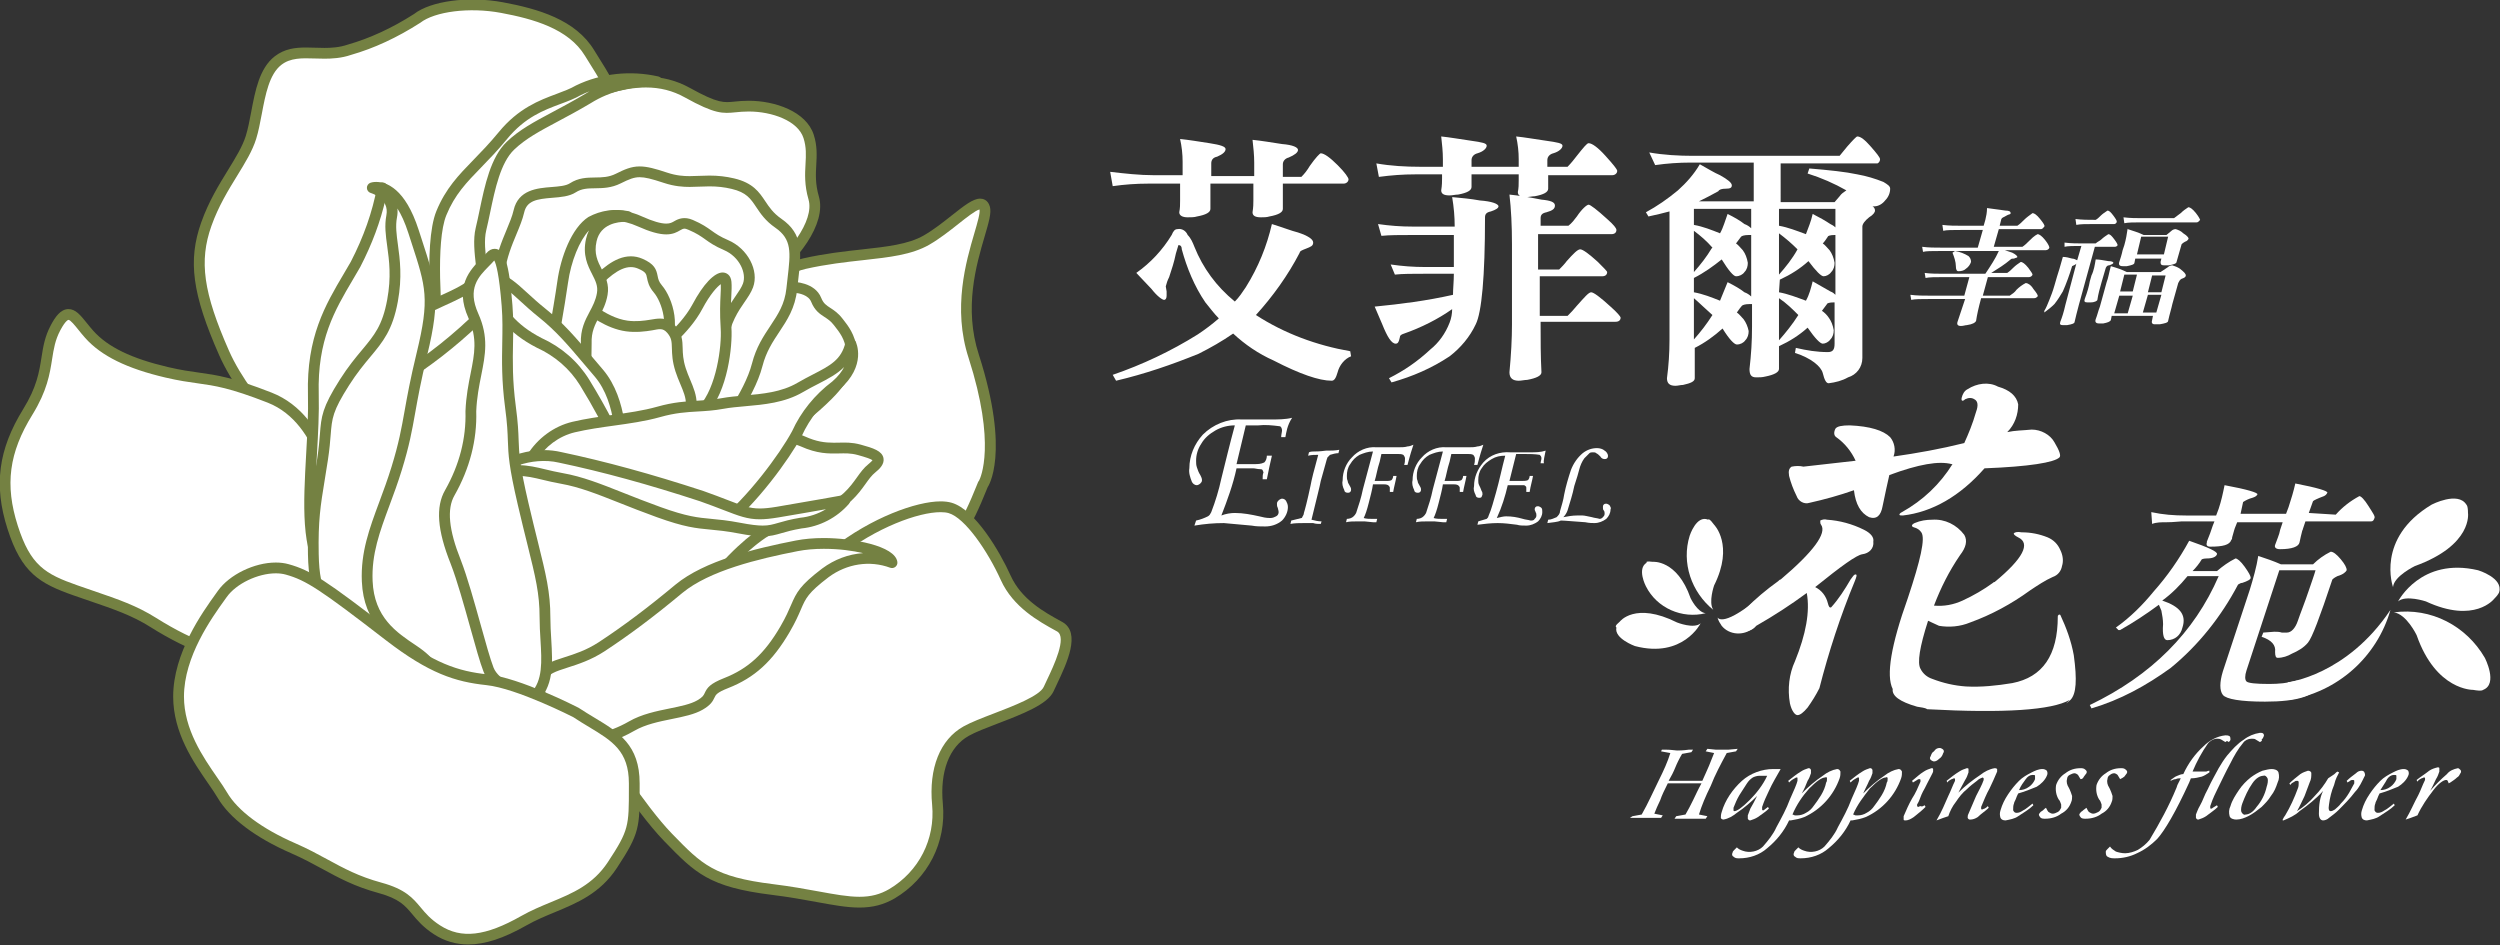 <?xml version="1.0" encoding="utf-8"?>
<!-- Generator: Adobe Illustrator 16.0.0, SVG Export Plug-In . SVG Version: 6.00 Build 0)  -->
<!DOCTYPE svg PUBLIC "-//W3C//DTD SVG 1.1//EN" "http://www.w3.org/Graphics/SVG/1.1/DTD/svg11.dtd">
<svg version="1.1" xmlns="http://www.w3.org/2000/svg" xmlns:xlink="http://www.w3.org/1999/xlink" x="0px" y="0px" width="296.8px"
	 height="112.2px" viewBox="0 0 296.8 112.2" enable-background="new 0 0 296.8 112.2" xml:space="preserve">
<rect x="0" y="0" width="296.8" height="112.2" fill="#333333" stroke="none"/>
<g id="圖層_3">
	<g>
		<path fill="#FFFFFF" d="M115.6,42.3c-2.7-8.3,1.8-15.8,1.3-17.6c-0.5-1.8-3.6,1.9-6.9,3.8s-8.3,1.4-14.5,2.8
			C89.3,32.7,85,42.5,85,42.5c-9.3,13.2-5.9,23.299-1.9,26.9S98.7,74.5,106,70.5s9.3-9.601,10.7-13
			C116.8,57.6,119.2,53.5,115.6,42.3"/>
	</g>
	<g>
		<path fill="#748142" d="M95.475,73.522C95.475,73.522,95.475,73.522,95.475,73.522c-5.317,0-10.343-1.432-12.803-3.646
			c-4.358-3.923-7.477-14.53,1.769-27.692c0.41-0.915,4.667-10.095,10.918-11.508c2.552-0.576,4.913-0.836,6.995-1.065
			c2.942-0.324,5.482-0.603,7.327-1.665c1.155-0.665,2.304-1.574,3.318-2.375c1.461-1.155,2.517-1.99,3.365-1.99
			c0.268,0,0.916,0.092,1.153,0.949c0.204,0.732-0.121,1.837-0.612,3.51c-0.996,3.392-2.5,8.517-0.696,14.063
			c3.787,11.781,1.073,15.701,1.045,15.739c-0.001,0.001-0.001,0.002-0.002,0.003l-0.164,0.399c-1.445,3.545-3.629,8.9-10.78,12.819
			C102.597,73.095,98.369,73.522,95.475,73.522z M116.283,24.87c-0.467,0.104-1.583,0.986-2.49,1.704
			c-1.048,0.829-2.236,1.769-3.473,2.481c-2.076,1.195-4.741,1.489-7.825,1.828c-2.049,0.226-4.372,0.481-6.853,1.042
			c-5.818,1.314-10.013,10.738-10.055,10.833c-0.017,0.039-0.038,0.076-0.063,0.111c-8.81,12.504-6.02,22.433-1.995,26.056
			c2.204,1.984,7.005,3.317,11.946,3.317c0,0,0.001,0,0.001,0c3.879,0,7.507-0.817,10.217-2.303c6.752-3.7,8.833-8.803,10.21-12.18
			l0.206-0.503c0.03-0.071,0.071-0.136,0.122-0.19c0.176-0.33,2.06-4.307-1.239-14.57c-1.926-5.92-0.291-11.49,0.686-14.817
			c0.35-1.193,0.712-2.427,0.606-2.807C116.283,24.871,116.283,24.87,116.283,24.87z"/>
	</g>
	<g>
		<path fill="#FFFFFF" d="M86,52.5l3.5-13.3l4.6-5.1c0,0,2.2,0,2.8,1.5s1.6,1.3,2.6,2.6c1,1.3,3.5,4-1.2,8.7
			C93.6,51.6,88.5,53.8,86,52.5"/>
	</g>
	<g>
		<path fill="#748142" d="M87.695,53.509c-0.758,0-1.428-0.148-1.991-0.441c-0.265-0.138-0.399-0.441-0.324-0.731l3.5-13.3
			c0.026-0.099,0.076-0.19,0.144-0.266l4.6-5.1c0.121-0.134,0.294-0.211,0.475-0.211c0.107,0,2.642,0.022,3.394,1.902
			c0.265,0.661,0.591,0.874,1.086,1.195c0.413,0.268,0.926,0.602,1.427,1.252l0.137,0.175c1.048,1.339,3.502,4.474-1.392,9.367
			C94.956,51.15,90.719,53.509,87.695,53.509z M86.764,52.114c0.277,0.076,0.589,0.115,0.932,0.115c2.655,0,6.64-2.269,10.152-5.781
			c4.093-4.092,2.337-6.333,1.289-7.673l-0.144-0.184c-0.367-0.477-0.728-0.711-1.109-0.959c-0.545-0.354-1.162-0.755-1.578-1.793
			c-0.327-0.817-1.423-1.026-1.938-1.08l-4.289,4.755L86.764,52.114z"/>
	</g>
	<g>
		<path fill="#FFFFFF" d="M38,56.3c0,0-8.4-7.6-11.4-14.4c-3-6.8-3.7-10.8-2.1-15.3s4.4-7.4,5.3-10.3c0.9-2.9,0.9-7.3,3.2-9.1
			c2.3-1.8,5.3-0.2,8.5-1.3c2.8-0.8,5.5-2.1,8-3.7c1.8-1.4,5.8-2.1,10.1-1.3C63.9,1.7,68,3,70,6.3c2,3.3,3.5,4.9,3.7,10.8
			c0.2,5.9-0.8,10.7-4.1,19.1C66.3,44.6,53.7,64.299,38,56.3"/>
	</g>
	<g>
		<path fill="#748142" d="M45.366,58.779c-2.563,0-5.139-0.642-7.653-1.907c-0.051-0.026-0.099-0.059-0.142-0.098
			c-0.347-0.313-8.536-7.77-11.556-14.616c-3.199-7.25-3.733-11.23-2.118-15.772c0.878-2.47,2.101-4.458,3.18-6.212
			c0.921-1.498,1.717-2.791,2.111-4.063c0.257-0.829,0.439-1.792,0.632-2.811c0.482-2.552,0.98-5.191,2.785-6.603
			c1.187-0.929,2.495-1.057,3.731-1.057c0.352,0,0.71,0.011,1.076,0.023c0.365,0.012,0.736,0.024,1.113,0.024
			c0.757,0,1.756-0.044,2.766-0.392c2.631-0.752,5.266-1.971,7.863-3.633c1.965-1.534,6.41-2.162,10.562-1.391
			c4.112,0.766,8.614,2.041,10.83,5.698c0.247,0.407,0.485,0.787,0.715,1.153c1.682,2.681,2.896,4.617,3.078,9.957
			c0.205,6.062-0.84,10.946-4.144,19.355C66.802,45.073,57.059,58.779,45.366,58.779z M38.366,55.768
			c2.31,1.149,4.664,1.731,7,1.731c12.39,0,21.444-15.946,23.639-21.532c3.231-8.226,4.255-12.981,4.056-18.845
			c-0.169-4.995-1.249-6.715-2.882-9.32c-0.233-0.371-0.476-0.758-0.726-1.17c-1.955-3.225-6.137-4.389-9.97-5.102
			c-3.762-0.702-7.865-0.166-9.59,1.176c-2.75,1.763-5.499,3.034-8.217,3.81c-1.157,0.399-2.293,0.451-3.15,0.451
			c-0.391,0-0.776-0.012-1.155-0.024c-1.561-0.052-2.902-0.079-3.977,0.762c-1.425,1.115-1.878,3.514-2.316,5.833
			c-0.2,1.057-0.388,2.054-0.667,2.953c-0.443,1.426-1.317,2.849-2.244,4.354c-1.045,1.7-2.231,3.627-3.064,5.97
			c-1.488,4.184-0.962,7.926,2.083,14.827C29.96,47.93,37.591,55.054,38.366,55.768z"/>
	</g>
	<g>
		<path fill="#FFFFFF" d="M55.2,41.2l-1.6-9.9c0.7-3.4,1.9-6.7,3.6-9.8c2.3-4.3,6-7.6,10.4-9.4c4.8-1.9,9.5-3.6,14-1.1
			s4.5,1.6,7.3,1.6c2.8,0,6.3,1.1,7.1,3.6s-0.3,4.2,0.6,7.3s-2.8,7.4-6,9.8c-3.2,2.4-11.3,13-18.7,14.5S55.2,41.2,55.2,41.2"/>
	</g>
	<g>
		<path fill="#748142" d="M69.984,48.625c-7.151,0-14.879-6.659-15.205-6.942c-0.113-0.098-0.188-0.232-0.211-0.38l-1.6-9.9
			c-0.012-0.077-0.011-0.155,0.005-0.231c0.72-3.499,1.954-6.856,3.666-9.979c2.339-4.373,6.146-7.814,10.719-9.685
			c3.322-1.315,6.312-2.401,9.323-2.401c1.903,0,3.614,0.437,5.23,1.334c3.384,1.88,4.042,1.741,5.326,1.616
			c0.458-0.045,0.976-0.096,1.663-0.096c3.09,0,6.82,1.266,7.709,4.045c0.423,1.321,0.359,2.451,0.298,3.543
			c-0.063,1.119-0.127,2.276,0.307,3.773c0.953,3.282-2.562,7.738-6.231,10.49c-0.841,0.631-2.103,1.923-3.564,3.419
			c-4.151,4.25-9.836,10.07-15.393,11.196C71.379,48.559,70.691,48.625,69.984,48.625z M55.794,40.864
			c1.176,0.976,8.081,6.481,14.19,6.481c0.622,0,1.224-0.058,1.789-0.173c5.17-1.048,10.924-6.938,14.731-10.836
			c1.56-1.597,2.792-2.858,3.712-3.549c3.35-2.512,6.51-6.559,5.77-9.109c-0.495-1.707-0.421-3.032-0.355-4.201
			c0.06-1.066,0.111-1.986-0.239-3.083c-0.663-2.071-3.767-3.155-6.491-3.155c-0.625,0-1.109,0.047-1.538,0.09
			c-1.559,0.153-2.442,0.247-6.073-1.771c-1.42-0.79-2.928-1.173-4.608-1.173c-2.786,0-5.654,1.046-8.846,2.309
			c-4.29,1.755-7.869,4.99-10.071,9.106c-1.635,2.982-2.816,6.18-3.514,9.513L55.794,40.864z"/>
	</g>
	<g>
		<path fill="#FFFFFF" d="M52.1,40.5c0,0-1.3-11.3,0.3-15.2c1.6-3.9,4.1-5.3,7.3-9.2c3.2-3.9,6.6-4,9-5.4c2.9-1.4,6.2-1.7,9.3-1
			c-2.9-0.2-5.8,0.5-8.2,2c-4.2,2.5-7,3.5-9.2,5.6c-2.2,2.1-2.7,6.6-3.5,9.9c-0.8,3.3,1.7,8.4-0.9,12.9L52.1,40.5z"/>
	</g>
	<g>
		<path fill="#748142" d="M52.1,41.14c-0.322,0-0.598-0.241-0.635-0.567c-0.054-0.468-1.3-11.51,0.343-15.516
			c1.1-2.681,2.631-4.256,4.405-6.08c0.898-0.924,1.916-1.971,2.993-3.283c2.344-2.857,4.848-3.792,6.86-4.542
			c0.841-0.314,1.636-0.61,2.313-1.005c2.993-1.449,6.478-1.813,9.763-1.071c0.326,0.073,0.541,0.386,0.492,0.717
			c-0.048,0.331-0.343,0.565-0.677,0.546c-2.794-0.195-5.538,0.479-7.817,1.904c-1.482,0.882-2.786,1.577-3.937,2.19
			c-2.116,1.128-3.787,2.019-5.16,3.329c-1.616,1.543-2.274,4.693-2.855,7.473c-0.153,0.734-0.303,1.449-0.464,2.116
			c-0.278,1.146-0.108,2.628,0.071,4.197c0.317,2.767,0.676,5.903-1.039,8.873c-0.104,0.179-0.287,0.296-0.492,0.317l-4.1,0.4
			C52.141,41.139,52.12,41.14,52.1,41.14z M69.995,10.84c-0.346,0.131-0.685,0.277-1.016,0.437
			c-0.727,0.426-1.572,0.742-2.466,1.075c-1.965,0.733-4.192,1.564-6.318,4.154c-1.111,1.354-2.149,2.422-3.065,3.364
			c-1.75,1.8-3.132,3.221-4.138,5.673c-1.31,3.193-0.562,11.854-0.322,14.258l3.132-0.305c1.324-2.53,1.003-5.326,0.72-7.803
			c-0.193-1.685-0.375-3.277-0.044-4.644c0.159-0.654,0.305-1.355,0.456-2.076c0.619-2.962,1.321-6.319,3.225-8.137
			c1.5-1.432,3.239-2.359,5.442-3.533c1.138-0.607,2.428-1.294,3.873-2.154C69.644,11.043,69.818,10.939,69.995,10.84z"/>
	</g>
	<g>
		<path fill="#FFFFFF" d="M56.2,82.799c0,0-12.2-5.199-14.8-12.799C38.8,62.4,40.4,49.3,42.7,43.8c2.3-5.5,8.7-7.4,11.9-9.1
			c3.2-1.7,9.9-7.5,9.9-7.5l16.2,10.6c0,0,15.7,19.8,3.3,33C71.6,84,66.9,85.2,56.2,82.799"/>
	</g>
	<g>
		<path fill="#748142" d="M63.483,84.434c-2.019,0-4.308-0.312-7.423-1.011c-0.038-0.008-0.075-0.02-0.111-0.035
			c-0.509-0.217-12.493-5.4-15.155-13.181c-2.701-7.895-1.025-21.06,1.315-26.655c1.965-4.7,6.688-6.859,10.136-8.436
			c0.757-0.346,1.471-0.672,2.054-0.982c3.1-1.647,9.715-7.361,9.781-7.418c0.216-0.188,0.531-0.208,0.77-0.052l16.2,10.6
			c0.057,0.038,0.108,0.084,0.151,0.138c0.161,0.202,15.897,20.389,3.265,33.835C75.083,81.227,69.984,84.434,63.483,84.434z
			 M56.399,82.188c2.989,0.668,5.175,0.966,7.083,0.966c6.082,0,10.954-3.108,20.051-12.793
			c11.497-12.237-2.228-30.717-3.274-32.084L64.552,27.999c-1.461,1.248-6.822,5.763-9.652,7.266
			c-0.617,0.328-1.348,0.662-2.123,1.016c-3.256,1.489-7.715,3.527-9.487,7.766c-2.21,5.285-3.85,18.249-1.285,25.747
			C44.401,76.794,55.541,81.811,56.399,82.188z"/>
	</g>
	<g>
		<path fill="#FFFFFF" d="M85,52c0,0,3.9-4.8,4.9-8.7c1-3.9,3.7-5.2,4.1-9c0.4-3.8,1-6-1.6-7.8s-2-3.9-5.4-4.7c-3.4-0.8-5,0.3-8-0.7
			s-3.6-0.9-5.6,0.1s-3.7,0-5.4,1.1c-1.7,1.1-5.7-0.3-6.4,2.8c-0.7,3.1-4.2,7.1-1.2,13.6s4,12.2,11.2,14.9
			C78.8,56.3,82.7,53.8,85,52"/>
	</g>
	<g>
		<path fill="#748142" d="M77.498,55.428C77.497,55.428,77.498,55.428,77.498,55.428c-1.889,0-3.948-0.413-6.122-1.229
			c-6.142-2.303-7.962-6.694-10.07-11.778c-0.463-1.118-0.943-2.274-1.487-3.453c-2.388-5.173-0.825-8.927,0.316-11.668
			c0.351-0.844,0.683-1.641,0.841-2.341c0.552-2.443,2.835-2.623,4.502-2.754c0.873-0.069,1.698-0.134,2.174-0.442
			c1.026-0.664,2.027-0.678,2.994-0.691c0.835-0.011,1.624-0.022,2.467-0.444c1.018-0.509,1.817-0.87,2.828-0.87
			c0.884,0,1.865,0.27,3.26,0.735c1.104,0.368,1.973,0.417,2.678,0.417c0.369,0,0.733-0.016,1.103-0.031
			c0.402-0.017,0.811-0.034,1.242-0.034c1.03,0,1.958,0.105,2.922,0.332c2.247,0.529,2.986,1.636,3.701,2.706
			c0.466,0.698,0.948,1.42,1.917,2.091c2.632,1.822,2.369,4.083,2.005,7.212c-0.044,0.376-0.09,0.769-0.133,1.181
			c-0.231,2.194-1.188,3.635-2.114,5.029c-0.77,1.16-1.566,2.358-2.003,4.063c-1.023,3.99-4.86,8.744-5.023,8.945
			c-0.03,0.037-0.064,0.071-0.102,0.1C83.655,53.865,81.185,55.428,77.498,55.428z M75.942,21.038c-0.673,0-1.24,0.227-2.256,0.734
			c-1.105,0.553-2.124,0.567-3.022,0.579c-0.858,0.012-1.599,0.022-2.316,0.486c-0.749,0.484-1.776,0.565-2.769,0.644
			c-1.873,0.147-3.034,0.339-3.354,1.76c-0.183,0.808-0.535,1.655-0.908,2.551c-1.108,2.663-2.488,5.976-0.335,10.64
			c0.555,1.201,1.039,2.37,1.507,3.499c2.075,5.007,3.715,8.961,9.336,11.07c2.03,0.761,3.938,1.147,5.672,1.147h0
			c3.24,0,5.382-1.31,7.05-2.606c0.428-0.539,3.835-4.901,4.732-8.401c0.491-1.914,1.348-3.205,2.177-4.453
			c0.917-1.381,1.709-2.574,1.907-4.455c0.044-0.417,0.09-0.815,0.135-1.195c0.358-3.081,0.538-4.626-1.462-6.011
			c-1.17-0.81-1.745-1.672-2.253-2.433c-0.681-1.021-1.173-1.758-2.929-2.171c-0.877-0.207-1.688-0.298-2.629-0.298
			c-0.412,0-0.803,0.017-1.187,0.033c-0.388,0.017-0.77,0.033-1.157,0.033c-0.76,0-1.798-0.055-3.083-0.483
			C77.334,21.22,76.561,21.038,75.942,21.038z"/>
	</g>
	<g>
		<path fill="#FFFFFF" d="M69.5,27.8c0,0,1.6-3.7,6.5-1.5c4.9,2.2,3.9-0.5,6,0.4c2.1,0.9,2.1,1.5,4.2,2.4c2.1,0.9,3.2,3.2,2.6,4.8
			c-0.6,1.6-2.5,2.9-3.1,6.7c-0.6,3.8-6.1,10.6-9.9,8.1C72,46.2,65.5,39.3,69.5,27.8"/>
	</g>
	<g>
		<path fill="#748142" d="M77.591,49.879c-0.772,0-1.494-0.217-2.143-0.644c-1.914-1.259-11.223-8.219-6.553-21.646
			c0.063-0.149,1.17-2.628,4.235-2.628c0.962,0,2.016,0.254,3.131,0.754c1.228,0.551,2.181,0.831,2.833,0.831
			c0.47,0,0.702-0.135,0.995-0.307c0.457-0.268,1.169-0.554,2.162-0.127c1.114,0.478,1.676,0.879,2.22,1.268
			c0.511,0.365,0.994,0.71,1.98,1.132c2.319,0.994,3.696,3.617,2.947,5.613c-0.227,0.606-0.606,1.157-1.007,1.739
			c-0.75,1.089-1.682,2.444-2.06,4.836C85.786,44.158,81.475,49.879,77.591,49.879z M73.131,26.241
			c-2.233,0-3.036,1.794-3.043,1.813c-4.341,12.486,4.29,18.944,6.064,20.112c0.443,0.292,0.915,0.434,1.44,0.434
			c3.135,0,7.007-5.125,7.477-8.099c0.423-2.679,1.447-4.167,2.27-5.362c0.371-0.539,0.691-1.004,0.863-1.463
			c0.461-1.229-0.405-3.195-2.252-3.987c-1.114-0.478-1.676-0.879-2.22-1.268c-0.511-0.365-0.994-0.71-1.98-1.132
			c-0.457-0.195-0.576-0.2-1.011,0.055c-0.348,0.204-0.825,0.483-1.642,0.483c-0.846,0-1.944-0.309-3.357-0.943
			C74.789,26.458,73.912,26.241,73.131,26.241z"/>
	</g>
	<g>
		<path fill="#FFFFFF" d="M77.2,42.3c0,0,3.9-2.7,5.6-5.9c1.7-3.2,3.3-4.1,3.4-2.9c0.1,1.2-0.2,2.4,0,5.5c0.2,3.1-1.2,12.1-6.4,10.8
			C74.6,48.5,77.2,42.3,77.2,42.3"/>
	</g>
	<g>
		<path fill="#748142" d="M80.789,50.567c-0.37,0-0.755-0.049-1.145-0.146c-1.524-0.381-2.602-1.183-3.203-2.383
			c-1.26-2.516,0.109-5.845,0.168-5.986c0.047-0.112,0.125-0.209,0.226-0.278c0.038-0.026,3.794-2.653,5.398-5.674
			c1.248-2.348,2.577-3.75,3.555-3.75c0.442,0,0.981,0.287,1.049,1.097c0.043,0.524,0.019,1.022-0.013,1.653
			c-0.046,0.909-0.104,2.04,0.014,3.859c0.133,2.068-0.415,7.499-2.91,10.161C83.028,50.08,81.972,50.567,80.789,50.567z
			 M77.729,42.709c-0.233,0.642-1.003,3.043-0.141,4.759c0.433,0.861,1.207,1.421,2.367,1.71c1.182,0.298,2.171-0.006,3.04-0.935
			c2.064-2.201,2.699-7.159,2.567-9.203c-0.122-1.893-0.061-3.114-0.016-4.006c0.025-0.502,0.046-0.913,0.028-1.298
			c-0.418,0.287-1.257,1.171-2.209,2.963C81.794,39.658,78.51,42.145,77.729,42.709z"/>
	</g>
	<g>
		<path fill="#FFFFFF" d="M70.9,39.6c0,0-3.7-2.5-0.7-5.5c1.7-1.8,3.7-3.7,5.8-2.8c2.1,0.9,0.9,1.6,2.1,3c1.2,1.4,2.2,4.9,0.4,6.9
			S73.1,41.7,70.9,39.6"/>
	</g>
	<g>
		<path fill="#748142" d="M76.184,42.803c-1.799,0-4.03-1.063-5.697-2.711c-0.323-0.232-1.913-1.463-2.085-3.254
			c-0.107-1.117,0.346-2.19,1.346-3.19c1.463-1.55,3.202-3.218,5.148-3.218c0.462,0,0.918,0.095,1.356,0.282
			c1.437,0.616,1.667,1.259,1.818,2.036c0.072,0.371,0.134,0.69,0.516,1.136c1.288,1.504,2.52,5.378,0.39,7.745
			C78.284,42.397,77.319,42.803,76.184,42.803z M74.896,31.709c-1.438,0-2.938,1.461-4.23,2.831
			c-0.729,0.73-1.058,1.458-0.989,2.176c0.128,1.337,1.567,2.345,1.582,2.354c0.034,0.023,0.065,0.049,0.094,0.078
			c1.443,1.443,3.34,2.376,4.832,2.376c0.772,0,1.392-0.253,1.84-0.751c1.583-1.76,0.56-4.923-0.41-6.056
			c-0.602-0.702-0.717-1.293-0.801-1.725c-0.094-0.484-0.137-0.706-1.065-1.104C75.467,31.768,75.188,31.709,74.896,31.709z"/>
	</g>
	<g>
		<path fill="#FFFFFF" d="M68.9,35.7c0,0,2.6,2.6,5.5,3c2.9,0.4,4.1-1,5.3,0.4c1.2,1.4,0.3,2.3,1.1,4.8c0.8,2.5,2.5,4.2-0.2,7
			c-2.7,2.8-6.8,1.4-9.7-0.4S62.7,42.3,68.9,35.7"/>
	</g>
	<g>
		<path fill="#748142" d="M76.762,53.128c-2.349,0-4.668-1.133-6.2-2.084c-2.146-1.332-4.661-4.325-5.111-7.75
			c-0.372-2.829,0.632-5.531,2.982-8.032c0.118-0.126,0.283-0.199,0.456-0.202c0.181,0.01,0.34,0.064,0.462,0.187
			c0.024,0.024,2.489,2.454,5.135,2.819c1.019,0.14,1.981,0.015,2.724-0.111c0.403-0.068,0.784-0.133,1.149-0.133
			c0.741,0,1.321,0.274,1.825,0.862c0.816,0.953,0.838,1.771,0.861,2.638c0.017,0.639,0.036,1.364,0.362,2.384
			c0.154,0.479,0.347,0.939,0.534,1.384c0.769,1.829,1.563,3.719-0.882,6.255C79.919,52.528,78.473,53.128,76.762,53.128z
			 M68.945,36.608c-1.772,2.071-2.521,4.261-2.224,6.519c0.456,3.467,3.154,5.983,4.517,6.829c1.391,0.863,3.478,1.892,5.525,1.892
			c1.35,0,2.486-0.468,3.377-1.392c1.86-1.929,1.368-3.099,0.624-4.871c-0.198-0.47-0.402-0.957-0.573-1.49
			c-0.382-1.194-0.405-2.051-0.423-2.74c-0.021-0.793-0.033-1.231-0.553-1.838c-0.542-0.63-0.982-0.437-1.789-0.3
			c-0.778,0.132-1.936,0.28-3.113,0.117C71.976,39.012,69.872,37.41,68.945,36.608z"/>
	</g>
	<g>
		<path fill="#FFFFFF" d="M65,44.1c0,0,1.4-7.7,1.8-10.6c0.4-2.9,1.7-6.1,3.4-7.2c1.3-0.7,2.8-0.9,4.3-0.6c0,0-3.6-0.3-4.3,2.8
			c-0.7,3.1,1.7,4.1,1.3,6.4c-0.4,2.3-2,3.2-1.9,5.9c0,1.9-0.1,3.8-0.3,5.7L65,44.1z"/>
	</g>
	<g>
		<path fill="#748142" d="M69.3,47.14c-0.107,0-0.215-0.027-0.312-0.081l-4.3-2.4c-0.239-0.134-0.367-0.404-0.318-0.673
			c0.014-0.077,1.402-7.72,1.796-10.573c0.397-2.877,1.691-6.359,3.687-7.65c1.483-0.801,3.118-1.021,4.773-0.69
			c0.332,0.066,0.554,0.38,0.507,0.715c-0.046,0.335-0.349,0.57-0.684,0.551c-0.011-0.001-0.086-0.006-0.206-0.006
			c-0.871,0-2.948,0.225-3.418,2.309c-0.332,1.468,0.126,2.37,0.612,3.324c0.448,0.881,0.912,1.792,0.693,3.045
			c-0.187,1.072-0.598,1.848-0.996,2.598c-0.508,0.956-0.946,1.782-0.895,3.168c0,1.938-0.102,3.878-0.303,5.791
			c-0.023,0.214-0.151,0.402-0.342,0.501C69.502,47.116,69.401,47.14,69.3,47.14z M65.711,43.764l3.045,1.7
			c0.135-1.553,0.204-3.117,0.204-4.664c-0.063-1.707,0.5-2.767,1.043-3.792c0.368-0.692,0.714-1.345,0.866-2.217
			c0.145-0.833-0.172-1.457-0.574-2.245c-0.514-1.01-1.153-2.267-0.72-4.187c0.084-0.374,0.204-0.706,0.35-1
			c-1.126,1.2-2.137,3.651-2.493,6.229C67.093,36.062,66.017,42.071,65.711,43.764z"/>
	</g>
	<g>
		<path fill="#FFFFFF" d="M80.3,59.5l8.3-6.601c0,0,3.6-1.9,6.7-0.5c3.1,1.4,4.5,0.4,6.7,1s3,1,1.5,2.2c-1.5,1.199-1.8,3.5-6,5.4
			C93.3,62.9,88.1,63.5,80.3,59.5"/>
	</g>
	<g>
		<path fill="#748142" d="M90.896,63.116c-3.33,0-6.892-0.996-10.889-3.046c-0.193-0.099-0.323-0.29-0.345-0.506
			c-0.021-0.217,0.068-0.429,0.238-0.564l8.3-6.601c0.031-0.025,0.064-0.046,0.1-0.065c0.084-0.044,2.09-1.089,4.466-1.089
			c1.016,0,1.956,0.192,2.795,0.571c1.366,0.617,2.357,0.744,3.424,0.744c0.2,0,0.396-0.004,0.589-0.008
			c0.758-0.015,1.548-0.054,2.592,0.23c1.529,0.417,2.544,0.753,2.718,1.593c0.147,0.711-0.45,1.295-0.986,1.725
			c-0.414,0.332-0.744,0.792-1.126,1.325c-0.894,1.247-2.006,2.8-5.01,4.159C95.484,62.615,93.237,63.116,90.896,63.116z
			 M81.486,59.375c3.448,1.655,6.535,2.461,9.411,2.461c2.155,0,4.229-0.464,6.34-1.418c2.691-1.218,3.65-2.557,4.497-3.738
			c0.419-0.585,0.815-1.138,1.367-1.579c0.289-0.231,0.422-0.382,0.483-0.466c-0.22-0.152-0.808-0.359-1.752-0.617
			c-0.859-0.235-1.537-0.199-2.229-0.186c-1.232,0.027-2.572,0.052-4.566-0.848c-0.673-0.304-1.437-0.458-2.269-0.458
			c-1.873,0-3.52,0.768-3.82,0.916L81.486,59.375z"/>
	</g>
	<g>
		<path fill="#FFFFFF" d="M71.8,47.7c0,0,3.5,2.7-1,8.2s-9.4,7-11.1,1.399C58,51.7,58.1,44.3,58.4,40.1c0.3-4.2,0.6-6.5,4.4-3.1
			C66.6,40.5,70.9,45.4,71.8,47.7"/>
	</g>
	<g>
		<path fill="#748142" d="M63.448,61.472c-1.437,0-3.36-0.691-4.36-3.987c-1.878-6.186-1.553-14.25-1.326-17.43
			c0.196-2.744,0.381-5.335,2.261-5.335c0.821,0,1.81,0.556,3.204,1.804c3.685,3.394,8.037,8.3,9.108,10.796
			c0.344,0.322,1.19,1.258,1.368,2.815c0.215,1.879-0.595,3.956-2.408,6.171C68.569,59.637,65.782,61.472,63.448,61.472z
			 M60.023,35.999c-0.688,0-0.867,2.496-0.985,4.146c-0.222,3.109-0.542,10.986,1.274,16.968c0.62,2.043,1.675,3.079,3.136,3.079
			c1.915,0,4.414-1.713,6.856-4.698c1.574-1.924,2.291-3.668,2.13-5.184c-0.147-1.387-0.994-2.079-1.03-2.107
			c-0.088-0.07-0.16-0.166-0.201-0.27c-0.783-2.003-4.748-6.696-8.837-10.463C60.936,36.191,60.284,35.999,60.023,35.999z"/>
	</g>
	<g>
		<g>
			<defs>
				<path id="SVGID_1_" d="M59.7,35.5c-0.9,0.4-1.1,2.2-1.2,4.7c-0.1,1.4-0.1,3.2-0.1,5.1c0,3,0.2,6,0.7,9
					c0.3,1.7,0.6,3.8,1.7,5.201c1.3,1.799,3.4,1.799,5.6,0.399c2.4-1.5,4.5-3.6,5.8-6.1c2.2-4.1-0.4-6.1-0.4-6.1
					c-0.7-1.6-3.2-4.8-6-7.7C64.8,39,60.6,35.5,59.7,35.5L59.7,35.5"/>
			</defs>
			<clipPath id="SVGID_2_">
				<use xlink:href="#SVGID_1_"  overflow="visible"/>
			</clipPath>
			<g clip-path="url(#SVGID_2_)">
				<g>
					<g>
						<g>
							<defs>
								<rect id="SVGID_3_" x="58.3" y="35.4" width="16.1" height="25.7"/>
							</defs>
							<clipPath id="SVGID_4_">
								<use xlink:href="#SVGID_3_"  overflow="visible"/>
							</clipPath>
						</g>
					</g>
				</g>
			</g>
		</g>
		<g>
			<g>
				<path fill="#FFFFFF" d="M73.7,53.4c0,0,0.3-5.7-2.6-9.1c-2.9-3.4-4.3-5.2-6.8-7.2s-3.7-3.7-5.6-4.2c-1.9-0.5-2.1-0.9-0.7,1.6
					s2.7,4.5,6,6.2c2.2,1,4.1,2.6,5.4,4.7C71,48,72.5,50.6,73.7,53.4"/>
			</g>
			<g>
				<path fill="#748142" d="M73.7,54.04c-0.246,0-0.474-0.142-0.581-0.371c-1.279-2.753-2.674-5.349-4.265-7.934
					c-1.197-1.935-2.968-3.475-5.12-4.453c-3.479-1.792-4.854-3.899-6.294-6.47l-0.062-0.11c-0.891-1.591-1.103-1.969-0.826-2.442
					c0.066-0.113,0.266-0.374,0.695-0.374c0.239,0,0.514,0.08,0.93,0.202c0.195,0.057,0.423,0.124,0.683,0.192
					c1.433,0.377,2.464,1.322,3.769,2.517c0.595,0.545,1.27,1.164,2.068,1.802c2.213,1.771,3.563,3.364,5.798,6.002l1.089,1.282
					c3.031,3.554,2.765,9.306,2.752,9.549c-0.016,0.293-0.229,0.539-0.518,0.595C73.781,54.036,73.74,54.04,73.7,54.04z
					 M58.122,33.405c0.112,0.204,0.24,0.433,0.375,0.672l0.062,0.11c1.377,2.46,2.595,4.326,5.734,5.944
					c2.355,1.069,4.319,2.78,5.651,4.932c1.044,1.697,2.005,3.398,2.905,5.143c-0.275-1.761-0.888-3.91-2.236-5.491l-1.092-1.286
					c-2.185-2.579-3.504-4.136-5.621-5.829c-0.832-0.666-1.523-1.3-2.133-1.858c-1.22-1.118-2.102-1.926-3.229-2.223
					C58.389,33.48,58.25,33.441,58.122,33.405z"/>
			</g>
			<g>
				<path fill="#FFFFFF" d="M63.1,54.4c1.1-1.8,2.9-3.2,5-3.7c3.4-0.8,6.9-0.9,10.1-1.8c3.2-0.9,4.9-0.5,7.6-1
					c2.7-0.5,6.3-0.2,9.2-1.9s5.3-2.2,6-5.2c0,0,1.2,2.4-1.8,5c-2,1.5-3.6,3.5-4.6,5.7c-1.4,2.6-5.3,8-9,10.9
					c-3.7,2.899-10.6,4.5-16.2,1.5C63.8,61,60,57.9,63.1,54.4"/>
			</g>
			<g>
				<path fill="#748142" d="M76.048,66.148c-2.526,0-4.864-0.566-6.95-1.684c-4.901-2.538-7.274-4.659-7.687-6.873
					c-0.227-1.218,0.167-2.42,1.172-3.573c1.231-1.986,3.185-3.42,5.368-3.94c1.592-0.375,3.206-0.599,4.767-0.816
					c1.861-0.259,3.619-0.503,5.308-0.978c1.956-0.55,3.376-0.631,4.75-0.71c0.946-0.054,1.84-0.105,2.907-0.303
					c0.837-0.155,1.733-0.233,2.681-0.317c2.165-0.19,4.403-0.387,6.312-1.506c0.644-0.377,1.263-0.697,1.845-0.997
					c2.032-1.048,3.375-1.74,3.855-3.797c0.061-0.263,0.28-0.458,0.548-0.49c0.271-0.028,0.527,0.109,0.647,0.35
					c0.058,0.116,1.384,2.878-1.953,5.77c-1.944,1.459-3.466,3.345-4.437,5.481c-1.489,2.77-5.42,8.187-9.188,11.139
					C83.402,64.935,79.684,66.148,76.048,66.148z M100.214,43.572c-0.836,0.847-1.926,1.408-3.106,2.017
					c-0.563,0.29-1.162,0.599-1.784,0.963c-2.157,1.265-4.649,1.483-6.848,1.676c-0.917,0.081-1.783,0.157-2.56,0.301
					c-1.146,0.212-2.123,0.268-3.067,0.322c-1.365,0.078-2.655,0.152-4.476,0.665c-1.773,0.499-3.657,0.76-5.479,1.013
					c-1.532,0.213-3.117,0.433-4.648,0.794c-1.871,0.445-3.548,1.688-4.601,3.411c-0.02,0.032-0.042,0.062-0.067,0.09
					c-0.768,0.867-1.065,1.696-0.91,2.533c0.324,1.741,2.622,3.695,7.025,5.975c1.906,1.021,4.041,1.537,6.354,1.537
					c3.309,0,6.818-1.14,9.158-2.973c3.466-2.716,7.355-7.959,8.831-10.699c1.04-2.292,2.7-4.349,4.78-5.909
					C99.51,44.686,99.947,44.103,100.214,43.572z"/>
			</g>
			<g>
				<path fill="#FFFFFF" d="M57.3,37.2c-3,3-6.3,5.6-9.8,7.8c-5.1,2.9-16.9,9.8-10.5,28.299c6.4,18.5,25,18.301,25,4.801
					S57.3,37.2,57.3,37.2"/>
			</g>
			<g>
				<path fill="#748142" d="M53.07,88.402C53.069,88.402,53.069,88.402,53.07,88.402c-5.316,0-12.872-3.901-16.675-14.894
					c-6.629-19.161,6.025-26.356,10.789-29.064c3.509-2.207,6.768-4.801,9.664-7.696c0.169-0.17,0.419-0.23,0.646-0.157
					c0.228,0.072,0.396,0.266,0.437,0.501c0.047,0.275,4.709,27.609,4.709,41.008c0,3.14-0.969,5.778-2.802,7.63
					C58.132,87.453,55.729,88.402,53.07,88.402z M56.871,38.515c-2.738,2.618-5.771,4.978-9.03,7.027
					c-4.959,2.82-16.517,9.392-10.236,27.548c3.583,10.355,10.569,14.031,15.464,14.031h0.001c2.314,0,4.395-0.813,5.858-2.292
					c1.591-1.607,2.432-3.934,2.432-6.729C61.36,66.414,57.77,43.956,56.871,38.515z"/>
			</g>
			<g>
				<path fill="#FFFFFF" d="M70.2,86.9c0,0,5.5,8.8,9.1,12.5c3.6,3.7,5.1,5.3,12.4,6.2c7.3,0.9,10.6,2.6,14.2,0.5
					c3.7-2.2,5.8-6.301,5.4-10.6c-0.4-4.201,0.9-7.301,3.4-8.701c2.5-1.399,8.9-3,9.8-5s3.3-6.299,1.3-7.399s-5-2.7-6.4-5.8
					s-4.2-7.6-6.6-8.301c-2.4-0.699-8.5,1.301-13.6,5.301C94.1,69.6,73.6,79.5,70.2,86.9"/>
			</g>
			<g>
				<path fill="#748142" d="M102.037,107.746C102.036,107.746,102.036,107.746,102.037,107.746c-1.488,0-3.081-0.291-5.097-0.66
					c-1.528-0.279-3.261-0.597-5.317-0.851c-7.461-0.92-9.099-2.604-12.688-6.293l-0.093-0.096
					c-3.606-3.707-8.958-12.245-9.184-12.607c-0.114-0.183-0.129-0.41-0.039-0.606c2.47-5.375,13.442-11.896,21.454-16.657
					c3.352-1.992,6.246-3.712,7.733-4.879c4.666-3.659,10.003-5.574,12.864-5.574c0.498,0,0.939,0.055,1.31,0.163
					c2.816,0.822,5.728,5.825,7.004,8.651c1.283,2.841,4.008,4.339,5.998,5.433l0.127,0.07c2.28,1.255,0.524,4.95-0.638,7.396
					c-0.145,0.304-0.277,0.583-0.387,0.827c-0.702,1.56-3.708,2.713-6.617,3.828c-1.359,0.521-2.644,1.014-3.454,1.468
					c-2.32,1.3-3.441,4.245-3.076,8.082c0.425,4.568-1.763,8.863-5.71,11.21C104.944,107.399,103.614,107.746,102.037,107.746z
					 M70.932,86.861c0.996,1.568,5.687,8.865,8.826,12.093l0.093,0.096c3.475,3.572,4.913,5.051,11.927,5.916
					c2.094,0.258,3.846,0.578,5.392,0.861c1.952,0.356,3.494,0.639,4.866,0.639h0c1.36,0,2.452-0.283,3.541-0.918
					c3.514-2.09,5.464-5.918,5.085-9.987c-0.416-4.363,0.942-7.761,3.725-9.319c0.892-0.499,2.218-1.007,3.621-1.546
					c2.289-0.877,5.423-2.079,5.908-3.158c0.113-0.251,0.25-0.539,0.398-0.852c0.779-1.64,2.4-5.051,1.177-5.725l-0.126-0.069
					c-2.027-1.114-5.089-2.798-6.548-6.027c-1.548-3.429-4.246-7.381-6.196-7.95c-0.254-0.074-0.574-0.111-0.951-0.111
					c-2.641,0-7.636,1.82-12.074,5.302c-1.552,1.217-4.479,2.957-7.869,4.972C84.019,75.656,73.521,81.895,70.932,86.861z"/>
			</g>
			<g>
				<path fill="#FFFFFF" d="M39.6,59.7c0,0-0.7-9.8-7.6-12.5c-6.9-2.7-7.5-1.9-12.2-3c-4.7-1.1-7.5-2.6-9.2-4.5
					c-1.7-1.9-2.4-3.8-4-0.8s-0.4,5.3-3.3,10c-2.9,4.7-3.4,8.7-1.8,13.7S5,68.7,9,70.1s6.5,2.1,9.2,3.8
					c2.7,1.7,7.9,4.601,13.2,4.399C36.7,78.1,42.4,75.6,39.6,59.7"/>
			</g>
			<g>
				<path fill="#748142" d="M30.873,78.95c-3.886-0.001-8.264-1.518-13.013-4.508c-2.185-1.376-4.277-2.092-7.173-3.083
					c-0.595-0.204-1.226-0.419-1.897-0.654c-4.108-1.438-6.227-2.688-7.898-7.909c-1.656-5.174-1.098-9.43,1.865-14.231
					c1.616-2.619,1.896-4.403,2.168-6.129c0.201-1.277,0.39-2.483,1.112-3.836c0.502-0.942,1.144-1.905,2.093-1.905
					c0.844,0,1.432,0.73,2.175,1.654c0.235,0.292,0.49,0.609,0.773,0.926c1.72,1.922,4.538,3.29,8.869,4.304
					c1.552,0.363,2.638,0.514,3.688,0.659c2.119,0.294,3.949,0.548,8.599,2.368c7.193,2.815,7.975,12.634,8.005,13.05
					c1.378,7.854,0.851,13.188-1.618,16.24c-2.074,2.564-5.1,2.966-7.196,3.045C31.24,78.946,31.056,78.95,30.873,78.95z
					 M8.129,37.974c-0.003,0-0.317,0.014-0.964,1.228c-0.621,1.163-0.786,2.215-0.978,3.433c-0.277,1.765-0.592,3.764-2.343,6.602
					c-2.782,4.51-3.285,8.325-1.735,13.169c1.51,4.717,3.235,5.737,7.102,7.091c0.669,0.234,1.296,0.449,1.889,0.652
					c2.978,1.02,5.13,1.756,7.44,3.21c4.542,2.861,8.691,4.312,12.332,4.312c0.167,0,0.335-0.003,0.503-0.01
					c2.935-0.11,4.92-0.927,6.25-2.57c2.192-2.711,2.645-7.852,1.345-15.279c-0.015-0.158-0.766-9.496-7.203-12.014
					c-4.509-1.765-6.27-2.009-8.309-2.292c-1.079-0.15-2.195-0.305-3.804-0.681c-4.599-1.076-7.627-2.569-9.531-4.696
					c-0.299-0.334-0.568-0.668-0.816-0.977C8.907,38.654,8.36,37.974,8.129,37.974z"/>
			</g>
			<g>
				<path fill="#FFFFFF" d="M92.6,62.299c0,0-3.3,0.5-9.5,8.601C76.9,79,72.7,81.799,68.3,81.2c-4.4-0.6-6.3,1-8.5-6.1
					c-2.2-7.1-3.1-17.301-3.1-17.301S58.1,54.4,64,55.1c5.9,0.7,14.3,4.6,18.6,4.8C86.9,60.1,92.6,62.4,92.6,62.299"/>
			</g>
			<g>
				<path fill="#748142" d="M69.434,81.917c-0.401,0-0.812-0.028-1.221-0.084c-0.824-0.112-1.576-0.146-2.239-0.175
					c-3.206-0.142-4.963-0.489-6.786-6.369c-2.194-7.083-3.117-17.331-3.126-17.434c-0.009-0.103,0.007-0.205,0.046-0.301
					c0.054-0.13,1.372-3.19,6.354-3.19c0.514,0,1.057,0.033,1.613,0.099c3.021,0.358,6.597,1.511,10.055,2.625
					c3.313,1.067,6.442,2.075,8.5,2.171c4.354,0.203,9.964,2.351,10.201,2.442c0.271,0.104,0.438,0.378,0.406,0.666
					c-0.032,0.289-0.253,0.52-0.541,0.563c-0.02,0.004-3.212,0.68-9.087,8.356C77.83,78.838,73.723,81.917,69.434,81.917z
					 M57.354,57.921c0.132,1.388,1.061,10.547,3.057,16.989c1.641,5.293,2.887,5.349,5.62,5.47c0.691,0.03,1.474,0.065,2.355,0.186
					c0.352,0.048,0.704,0.072,1.048,0.072c3.79,0,7.725-3.029,13.158-10.127c3.85-5.03,6.648-7.209,8.272-8.146
					c-1.959-0.654-5.465-1.693-8.294-1.825c-2.228-0.104-5.437-1.138-8.833-2.232c-3.399-1.095-6.915-2.228-9.813-2.571
					c-0.506-0.06-0.999-0.091-1.462-0.091C58.88,55.645,57.635,57.42,57.354,57.921z"/>
			</g>
			<g>
				<path fill="#FFFFFF" d="M67.8,87.4c-2.4-1.5-4.4-5-3.6-6.899c0.8-1.9,3.8-1.5,7.2-3.701c3.2-2.1,6.2-4.399,9.2-6.899
					c3.4-2.8,9.4-4.2,14-5.101c4.6-0.899,11.1,0.5,11.3,2c-2.7-1-5.6-0.5-7.9,1.201c-3.8,2.899-2.7,3.1-4.8,6.699
					c-2.1,3.6-4.2,5.301-7,6.4c-2.8,1.1-1.2,1.5-3.1,2.6s-5.5,1-8.1,2.5S69.3,88.4,67.8,87.4"/>
			</g>
			<g>
				<path fill="#748142" d="M69.717,88.507c-0.897,0-1.657-0.19-2.256-0.564c-2.542-1.589-4.826-5.374-3.85-7.69
					c0.553-1.313,1.871-1.734,3.398-2.221c1.209-0.385,2.58-0.821,4.044-1.77c2.93-1.922,5.834-4.101,9.138-6.854
					c3.446-2.839,9.445-4.29,14.287-5.237c1.002-0.196,2.12-0.295,3.324-0.295c3.369,0,8.475,0.901,8.733,2.839
					c0.03,0.222-0.06,0.443-0.235,0.584c-0.176,0.14-0.41,0.178-0.622,0.101c-2.426-0.899-5.142-0.479-7.297,1.115
					c-2.453,1.872-2.719,2.49-3.301,3.844c-0.286,0.663-0.641,1.487-1.326,2.663c-2.042,3.501-4.163,5.435-7.319,6.674
					c-1.335,0.524-1.461,0.797-1.607,1.113c-0.218,0.471-0.475,0.905-1.406,1.444c-0.967,0.56-2.268,0.824-3.645,1.104
					c-1.547,0.315-3.146,0.641-4.457,1.396C73.389,87.868,71.347,88.507,69.717,88.507z M97.801,65.156
					c-1.122,0-2.157,0.092-3.078,0.271c-4.694,0.919-10.495,2.313-13.716,4.967c-3.339,2.782-6.281,4.988-9.256,6.94
					c-1.611,1.043-3.132,1.527-4.354,1.917c-1.5,0.479-2.297,0.762-2.607,1.497c-0.638,1.516,1.114,4.712,3.349,6.108
					c1.228,0.77,4.017,0.245,6.541-1.212c1.49-0.859,3.271-1.222,4.841-1.541c1.271-0.259,2.472-0.503,3.258-0.958
					c0.657-0.38,0.758-0.599,0.886-0.875c0.286-0.617,0.618-1.105,2.301-1.767c2.862-1.124,4.798-2.899,6.681-6.127
					c0.646-1.108,0.984-1.894,1.256-2.524c0.68-1.581,1.091-2.364,3.708-4.361c1.464-1.083,3.128-1.706,4.852-1.823
					C101.222,65.375,99.627,65.156,97.801,65.156z"/>
			</g>
			<g>
				<path fill="#FFFFFF" d="M49.1,31.6c0,0-0.3-6.6-3.7-9.3c-0.6,3.2-1.7,6.2-3.2,9.1c-2.4,4.2-5.2,7.9-5,15.4
					c0.2,7.5-1.8,17.3,1.4,21.201l4.1-11.201L49.1,31.6z"/>
			</g>
			<g>
				<path fill="#748142" d="M38.6,68.64c-0.19,0-0.372-0.084-0.495-0.233c-2.404-2.93-2.089-8.565-1.756-14.533
					c0.133-2.382,0.27-4.846,0.211-7.057c-0.182-6.807,2.063-10.607,4.235-14.282c0.285-0.482,0.57-0.964,0.849-1.453
					c1.534-2.968,2.561-5.887,3.126-8.901c0.041-0.22,0.195-0.403,0.405-0.481c0.211-0.079,0.447-0.041,0.622,0.099
					c3.587,2.848,3.929,9.491,3.941,9.772c0.003,0.063-0.003,0.126-0.019,0.187l-6.4,25.199L39.201,68.22
					c-0.079,0.216-0.268,0.373-0.494,0.411C38.671,68.637,38.636,68.64,38.6,68.64z M45.791,23.569
					c-0.62,2.733-1.614,5.402-3.022,8.125c-0.295,0.518-0.583,1.005-0.871,1.492c-2.175,3.681-4.229,7.158-4.058,13.597
					c0.061,2.264-0.079,4.754-0.213,7.163c-0.268,4.809-0.544,9.761,0.82,12.613l3.652-9.979l6.356-25.04
					C48.408,30.833,48.014,26.177,45.791,23.569z"/>
			</g>
			<g>
				<path fill="#FFFFFF" d="M51.2,79.5C47.9,79.4,44.7,78,42.3,75.7c-3.9-3.8-5-4.9-5.1-9.9c-0.1-5,0.4-6.699,1.1-11.299
					c0.7-4.6-0.2-4.7,2.6-9.1c2.8-4.4,4.8-4.8,5.7-9.7c0.9-4.9-0.6-7.4-0.1-10c0.5-2.6-2.3-3.4-2.3-3.4s2.9-1,4.9,5.2
					s2.7,7.5,1,14.5c-1.7,7-1.4,8.4-3,13.6c-1.6,5.199-3.7,8.699-3.5,13.4c0.2,4.699,3.1,6.6,5.5,8.199S51.2,79.4,51.2,79.5"/>
			</g>
			<g>
				<path fill="#748142" d="M51.2,80.14c-0.006,0-0.013,0-0.02,0c-3.396-0.104-6.794-1.554-9.324-3.979
					c-3.884-3.784-5.191-5.058-5.296-10.35c-0.082-4.086,0.239-6.047,0.725-9.016c0.118-0.718,0.246-1.501,0.381-2.393
					c0.186-1.22,0.258-2.136,0.316-2.872c0.165-2.084,0.248-3.131,2.376-6.476c0.983-1.545,1.862-2.598,2.637-3.527
					c1.453-1.742,2.413-2.892,2.974-5.945c0.499-2.718,0.236-4.646,0.003-6.348c-0.18-1.314-0.335-2.45-0.103-3.657
					c0.385-2.001-1.756-2.638-1.847-2.664c-0.269-0.077-0.457-0.319-0.464-0.598c-0.008-0.279,0.167-0.531,0.431-0.622
					c0.045-0.016,0.293-0.095,0.671-0.095c1.198,0,3.446,0.741,5.046,5.704l0.373,1.147c1.7,5.22,2.272,6.979,0.641,13.7
					c-0.761,3.133-1.115,5.118-1.428,6.869c-0.386,2.163-0.691,3.872-1.583,6.768c-0.472,1.534-0.979,2.901-1.47,4.222
					c-1.147,3.092-2.139,5.762-2.002,8.963c0.184,4.341,2.83,6.104,5.164,7.66c2.524,1.683,2.575,2.674,2.385,3.119
					C51.688,79.988,51.456,80.14,51.2,80.14z M47.183,24.752c0.033,0.328,0.02,0.685-0.055,1.069c-0.192,1-0.05,2.039,0.114,3.242
					c0.233,1.708,0.523,3.833-0.013,6.753c-0.621,3.383-1.781,4.773-3.25,6.533c-0.75,0.899-1.601,1.919-2.54,3.395
					c-1.958,3.076-2.023,3.9-2.181,5.89c-0.06,0.756-0.134,1.697-0.327,2.963c-0.137,0.897-0.266,1.684-0.384,2.407
					c-0.492,3.002-0.788,4.813-0.709,8.783c0.095,4.767,1.114,5.76,4.907,9.455c2.015,1.932,4.636,3.185,7.328,3.528
					c-0.271-0.265-0.688-0.61-1.33-1.038c-2.511-1.673-5.572-3.713-5.785-8.704c-0.147-3.459,0.886-6.241,2.082-9.463
					c0.484-1.305,0.985-2.654,1.446-4.153c0.868-2.821,1.167-4.496,1.546-6.617c0.316-1.77,0.674-3.775,1.444-6.946
					c1.546-6.369,1.089-7.774-0.614-13.002l-0.373-1.151C48.073,26.4,47.625,25.449,47.183,24.752z"/>
			</g>
			<g>
				<path fill="#FFFFFF" d="M57.9,56.5c0,0,3.9-3.3,8.6-2.2c5.7,1.2,11.3,2.8,16.8,4.6c5.1,1.8,5.4,2.5,9,1.899
					c3.6-0.6,8-1.399,8-1.399c-1.3,1.5-3.2,2.5-5.2,2.7c-3.6,0.6-3.1,1.4-7.3,0.6c-4.2-0.8-4.6-0.1-9.6-1.9
					c-5-1.799-8.1-3.399-11.5-4C63.3,56.2,62.1,55.2,57.9,56.5"/>
			</g>
			<g>
				<path fill="#748142" d="M90.555,63.676c-0.725,0-1.612-0.107-2.875-0.348c-1.465-0.279-2.472-0.373-3.36-0.456
					c-1.699-0.158-3.041-0.284-6.337-1.471c-1.668-0.601-3.145-1.187-4.447-1.703c-2.648-1.05-4.739-1.879-6.947-2.27
					c-0.819-0.144-1.522-0.313-2.142-0.462c-1.075-0.259-1.923-0.463-2.954-0.463c-0.984,0-2.066,0.192-3.405,0.607
					c-0.291,0.085-0.604-0.037-0.75-0.305c-0.146-0.267-0.084-0.599,0.148-0.796c0.125-0.105,3.09-2.576,7.058-2.576
					c0.71,0,1.418,0.081,2.102,0.241c5.184,1.091,10.701,2.602,16.853,4.615c1.177,0.415,2.093,0.77,2.855,1.063
					c1.748,0.676,2.625,1.015,3.849,1.015c0.534,0,1.167-0.063,1.992-0.201c3.596-0.6,7.991-1.398,7.991-1.398
					c0.267-0.049,0.537,0.077,0.67,0.313c0.134,0.236,0.105,0.531-0.072,0.736c-1.42,1.64-3.469,2.703-5.62,2.918
					c-1.071,0.18-1.789,0.388-2.366,0.555C92.056,63.506,91.469,63.676,90.555,63.676z M61.59,55.225
					c1.138,0.012,2.076,0.237,3.156,0.498c0.613,0.147,1.279,0.308,2.064,0.446c2.337,0.413,4.481,1.263,7.197,2.34
					c1.294,0.513,2.76,1.095,4.409,1.688c3.144,1.133,4.414,1.251,6.022,1.401c0.917,0.086,1.955,0.183,3.48,0.473
					c1.166,0.223,2.003,0.326,2.636,0.326c0.732,0,1.192-0.134,1.887-0.335c0.609-0.176,1.367-0.396,2.553-0.593
					c1.091-0.11,2.139-0.464,3.062-1.017c-1.587,0.282-3.733,0.658-5.652,0.978c-0.908,0.152-1.588,0.22-2.202,0.22
					c-1.462,0-2.474-0.391-4.31-1.101c-0.753-0.291-1.657-0.641-2.806-1.046c-6.093-1.994-11.566-3.493-16.719-4.577
					C64.705,54.536,62.958,54.759,61.59,55.225z"/>
			</g>
			<g>
				<path fill="#FFFFFF" d="M63.2,83c0,0-4.3-1.201-5.2-3.5c-0.9-2.301-2.5-9.201-3.9-12.801c-1.4-3.5-1.8-6.3-0.7-8.199
					c1.7-3,2.6-6.3,2.5-9.701c0.2-4.8,2.1-7.3,0.3-11.3c-1.8-4,0.8-5.6,2-7c1.2-1.4,1.7,2,2,5.8c0.3,3.8-0.3,6.7,0.4,12
					c0.7,5.2-0.2,4.2,1.5,11.5c1.7,7.301,2.6,9.601,2.6,13.5C64.7,77.2,65.7,80.799,63.2,83"/>
			</g>
			<g>
				<path fill="#748142" d="M63.2,83.64c-0.058,0-0.115-0.008-0.172-0.023c-0.188-0.053-4.619-1.316-5.624-3.883
					c-0.414-1.059-0.947-2.976-1.565-5.195c-0.737-2.646-1.572-5.646-2.335-7.606c-1.595-3.988-1.805-6.771-0.657-8.752
					c1.695-2.993,2.509-6.144,2.414-9.361c0.072-1.778,0.361-3.228,0.617-4.507c0.46-2.312,0.825-4.138-0.26-6.549
					c-1.709-3.797,0.228-5.759,1.509-7.058c0.213-0.216,0.417-0.421,0.588-0.622c0.31-0.362,0.647-0.545,1.001-0.545
					c1.19,0,1.726,1.693,2.123,6.711c0.124,1.571,0.097,2.974,0.069,4.458c-0.041,2.165-0.083,4.404,0.327,7.508
					c0.266,1.977,0.305,3.082,0.339,4.057c0.056,1.607,0.101,2.876,1.15,7.381c0.431,1.852,0.811,3.381,1.137,4.695
					c0.954,3.846,1.48,5.963,1.48,8.95c0,0.876,0.052,1.746,0.103,2.587c0.175,2.928,0.341,5.692-1.82,7.595
					C63.505,83.585,63.354,83.64,63.2,83.64z M58.68,30.924c-0.189,0.219-0.409,0.443-0.643,0.68
					c-1.22,1.236-2.602,2.637-1.253,5.633c1.253,2.785,0.834,4.889,0.348,7.324c-0.258,1.294-0.524,2.632-0.592,4.265
					c0.102,3.409-0.767,6.785-2.583,9.989c-0.924,1.597-0.682,4.096,0.738,7.646c0.788,2.026,1.632,5.059,2.377,7.733
					c0.583,2.095,1.135,4.074,1.525,5.071c0.584,1.494,3.139,2.593,4.432,3.013c1.426-1.496,1.292-3.739,1.137-6.316
					c-0.052-0.86-0.105-1.749-0.105-2.664c0-2.83-0.482-4.772-1.442-8.642c-0.328-1.32-0.709-2.854-1.142-4.713
					c-1.078-4.627-1.124-5.951-1.183-7.627c-0.033-0.945-0.07-2.016-0.328-3.932c-0.423-3.201-0.378-5.592-0.338-7.701
					c0.027-1.453,0.053-2.825-0.066-4.334C59.261,32.542,58.896,31.316,58.68,30.924z"/>
			</g>
			<g>
				<path fill="#FFFFFF" d="M46.2,75.5C51,79.2,54,80.299,57.8,80.7c3.8,0.4,10.6,3.9,10.6,3.9c3.6,2.4,6.9,3.3,6.9,8.4
					c0,5.1,0.1,5.6-2.6,9.699c-2.7,4.1-6.8,4.5-10.5,6.6C58.5,111.4,55,112.4,51.9,110.4s-2.4-3.8-6.8-5s-6.4-3-10.3-4.7
					c-3.9-1.699-7-3.9-8.4-6.3s-5.2-6.5-5.2-11.7c0-5.199,3.7-10.1,5.2-12.199c1.5-2.101,5.2-3.601,7.7-2.9
					C36.6,68.299,38.3,69.4,46.2,75.5"/>
			</g>
			<g>
				<path fill="#748142" d="M55.583,112.125c-1.454,0-2.81-0.399-4.031-1.187c-1.301-0.84-1.981-1.653-2.581-2.371
					c-0.875-1.047-1.565-1.874-4.041-2.55c-2.831-0.771-4.682-1.78-6.643-2.848c-1.138-0.619-2.315-1.26-3.745-1.883
					c-4.208-1.834-7.297-4.165-8.697-6.564c-0.284-0.486-0.674-1.051-1.126-1.704C22.965,90.478,20.56,87,20.56,82.7
					c0-5.168,3.445-9.963,5.102-12.268l0.217-0.304c1.361-1.905,4.311-3.343,6.862-3.343c0.547,0,1.063,0.066,1.531,0.198
					c2.623,0.733,4.35,1.856,12.319,8.01c4.879,3.761,7.829,4.706,11.275,5.069c3.875,0.408,10.544,3.823,10.826,3.968
					c0.687,0.453,1.302,0.823,1.892,1.179c2.873,1.73,5.355,3.226,5.355,7.791v0.527c0.003,4.689,0.004,5.41-2.705,9.523
					c-1.989,3.02-4.719,4.151-7.36,5.246c-1.116,0.463-2.27,0.94-3.358,1.559C59.79,111.404,57.587,112.125,55.583,112.125z
					 M32.741,68.066c-2.14,0-4.697,1.232-5.82,2.807l-0.22,0.307c-1.578,2.195-4.86,6.765-4.86,11.521
					c0,3.9,2.273,7.189,3.934,9.591c0.467,0.675,0.87,1.258,1.179,1.787c1.264,2.166,4.142,4.31,8.103,6.035
					c1.48,0.646,2.683,1.3,3.845,1.933c1.893,1.031,3.681,2.004,6.368,2.737c2.863,0.78,3.749,1.841,4.686,2.964
					c0.567,0.679,1.154,1.382,2.292,2.115c2.512,1.621,5.373,1.302,9.637-1.119c1.157-0.657,2.349-1.15,3.5-1.628
					c2.576-1.067,5.008-2.076,6.781-4.767c2.498-3.794,2.498-4.27,2.495-8.819l0-0.528c0-3.842-1.986-5.038-4.735-6.694
					c-0.606-0.365-1.238-0.746-1.879-1.174l0,0c-0.009,0-6.677-3.413-10.312-3.796c-3.675-0.388-6.804-1.384-11.923-5.329
					c-7.8-6.023-9.466-7.115-11.882-7.791C33.571,68.117,33.172,68.066,32.741,68.066z"/>
			</g>
		</g>
	</g>
</g>
<g id="圖層_1">
	<title>資產 5</title>
	<g>
		<path fill="#FFFFFF" d="M131.8,20.4c1.7,0.2,3.5,0.4,5.2,0.4h3.4v-1.6c0-0.9-0.1-1.8-0.3-2.7c1,0.1,2.2,0.3,3.5,0.5
			c1.3,0.2,1.9,0.4,1.9,0.7c0,0.3-0.3,0.6-1,0.9c-0.5,0.1-0.7,0.4-0.7,0.8v1.5h5.1v-1.6c0-0.9-0.1-1.8-0.2-2.7
			c1,0.1,2.2,0.3,3.5,0.5c1.299,0.1,1.899,0.4,1.899,0.7c0,0.3-0.399,0.6-1.101,0.9c-0.399,0.1-0.699,0.4-0.699,0.8V21h2.199
			c0.4-0.4,0.701-0.8,1-1.3c0.701-1,1.201-1.5,1.301-1.5c0.4,0,1.1,0.5,2,1.4s1.3,1.5,1.3,1.7c0,0.2-0.2,0.5-0.601,0.5H152.3v3
			c0,0.4-0.5,0.7-1.6,0.9c-0.301,0.1-0.701,0.1-1,0.1c-0.701,0-1-0.2-1-0.6c0.1-0.6,0.1-1.1,0.1-1.4v-2h-5.1v3
			c0,0.4-0.5,0.7-1.6,0.9c-0.3,0.1-0.7,0.1-1.1,0.1c-0.6,0-1-0.2-1-0.6c0.1-0.5,0.1-0.9,0.1-1.4v-2h-3.8c-1.4,0-2.8,0.1-4.2,0.3
			L131.8,20.4z M151,26.6c1.301,0.4,2.301,0.8,3.101,1c1.2,0.4,1.8,0.8,1.8,1.2c0,0.4-0.3,0.5-0.8,0.7s-0.8,0.3-0.8,0.5
			c-1.4,2.7-3.2,5.2-5.2,7.4c3.399,2.2,7.2,3.6,11.2,4.3l0.1,0.6c-0.8,0.3-1.4,1.1-1.6,1.9c-0.2,0.7-0.4,1-0.7,1
			c-1.5,0-3.8-0.8-6.899-2.4c-1.801-0.8-3.401-1.9-4.801-3.2c-1.3,0.9-2.7,1.7-4.1,2.4c-3.2,1.3-6.4,2.4-9.8,3.2l-0.4-0.7
			c3.5-1.2,6.9-2.8,10.1-4.8c0.9-0.6,1.7-1.2,2.5-1.9c-0.6-0.6-1.1-1.3-1.6-1.9c-1.3-1.9-2.2-4.1-2.8-6.3c0-0.3-0.1-0.5-0.4-0.5
			c-0.1,0.3-0.2,0.7-0.3,1c-0.2,1-0.5,1.9-0.8,2.8c-0.2,0.4-0.3,0.7-0.4,1.1l0.1,0.6c0,0.2,0,0.4,0,0.5c0,0.3-0.1,0.5-0.3,0.5
			c-0.2,0-0.8-0.4-1.5-1.3c-0.6-0.6-1.2-1.3-1.8-1.9c1.7-1.2,3.1-2.7,4.2-4.5c0.2-0.5,0.4-0.7,0.7-0.7c0.5-0.1,1,0.2,1.2,0.7
			c0.4,0.4,0.6,0.9,0.8,1.4c1,2.5,2.6,4.7,4.8,6.5c0.5-0.5,0.9-1.1,1.3-1.7C149.4,31.7,150.4,29.2,151,26.6"/>
		<path fill="#FFFFFF" d="M163.6,26.6c1.399,0.2,2.7,0.3,4.101,0.3h5c0-1.2-0.101-2.3-0.301-3.5c1.1,0.1,2.2,0.2,3.301,0.4
			c1.399,0.1,2.199,0.4,2.199,0.7c0,0.2-0.3,0.4-0.9,0.6c-0.5,0.1-0.699,0.3-0.699,0.7c0,7.1-0.4,11.3-1.1,12.7
			c-0.701,1.5-1.801,2.8-3.101,3.8c-2.101,1.4-4.399,2.4-6.899,3.1l-0.301-0.5c1.801-0.9,3.4-2,4.9-3.4c1-0.8,1.8-1.9,2.3-3.2
			c0.2-0.5,0.3-1.1,0.3-1.6c-1.699,1.2-3.699,2.2-5.699,2.9c-0.301,0.1-0.5,0.2-0.5,0.4l-0.101,0.4c-0.101,0.3-0.2,0.4-0.399,0.4
			c-0.5,0-1-0.8-1.601-2.3l-0.899-2.1c3.1-0.3,6.199-0.7,9.299-1.4c0-0.7,0.101-1.6,0.101-2.5h-3.399c-1.5,0-2.701,0-3.601,0.1
			l-0.5-1.2c1.399,0.2,2.7,0.3,4.101,0.3h3.399c0-1.2,0-2.4,0-3.8h-5c-1.5,0-2.601,0-3.601,0.1L163.6,26.6z M163.4,19.4
			c1.7,0.3,3.5,0.4,5.2,0.4h2.7v-0.9c0-0.9-0.1-1.8-0.2-2.7c1,0.1,2.101,0.3,3.5,0.5C176,16.9,176.5,17,176.5,17.3
			c0,0.3-0.399,0.7-1.1,0.9c-0.4,0.1-0.699,0.4-0.699,0.8v0.8h5.6v-0.9c0-0.9-0.1-1.8-0.301-2.7c1,0.1,2.101,0.3,3.5,0.5
			c1.4,0.2,2,0.3,2,0.6c0,0.3-0.399,0.7-1.1,0.9c-0.4,0.1-0.699,0.4-0.699,0.8v0.8h2.399c0.399-0.4,0.8-0.9,1.101-1.3
			C188,17.5,188.4,17,188.6,17c0.399,0,1.101,0.5,2,1.5S192,20.1,192,20.3c0,0.2-0.199,0.5-0.6,0.5h-7.6v1.6
			c0,0.4-0.5,0.7-1.601,0.9c-0.3,0-0.7,0.1-1,0.1c-0.7,0-1-0.2-1-0.6c0.101-0.5,0.101-0.9,0.101-1.4v-0.7H174.7v1.5
			c0,0.4-0.5,0.7-1.6,0.9c-0.3,0-0.7,0.1-1,0.1c-0.7,0-1-0.2-1-0.6c0.1-0.6,0.1-1.1,0.1-1.4v-0.5H168c-1.399,0-2.799,0.1-4.299,0.3
			L163.4,19.4z M188.6,24.3c0.2,0,1,0.6,2.2,1.7c0.8,0.7,1.1,1.1,1.1,1.3c0,0.3-0.199,0.5-0.6,0.5h-8.7V32h2.5
			c0.3-0.3,0.601-0.6,0.899-1c0.801-0.9,1.301-1.4,1.601-1.4s1,0.5,2.101,1.5c0.699,0.7,1.1,1.1,1.1,1.2c0,0.3-0.2,0.5-0.6,0.5h-7.4
			v4.7h3.3c0.399-0.4,0.7-0.7,1.101-1.2c0.899-1,1.399-1.6,1.699-1.6c0.301,0,1.1,0.6,2.301,1.7c0.799,0.7,1.199,1.2,1.199,1.3
			c0,0.3-0.199,0.5-0.6,0.5h-8.9v0.3c0,1.9,0,3.8,0.1,5.7c0,0.4-0.6,0.7-1.699,0.9c-0.301,0-0.7,0.1-1,0.1c-0.7,0-1.1-0.3-1.1-1
			c0.199-2.1,0.299-4,0.299-5.7V29c0-2.2-0.1-4.2-0.299-5.9c1,0.1,2.299,0.3,3.799,0.6c1.101,0.1,1.601,0.3,1.601,0.7
			s-0.3,0.6-1,0.8c-0.5,0.1-0.7,0.3-0.7,0.7v0.9h3.301c0.399-0.3,0.699-0.7,1-1.1C187.8,24.8,188.4,24.3,188.6,24.3"/>
		<path fill="#FFFFFF" d="M195.8,18.1c1.699,0.3,3.5,0.4,5.199,0.4h17.4c0.301-0.4,0.6-0.7,0.9-1.1c0.699-0.8,1.1-1.2,1.199-1.2
			c0.4,0,0.9,0.4,1.601,1.2c0.7,0.8,1.101,1.3,1.101,1.5c0,0.2-0.101,0.4-0.301,0.5h-0.1h-11.4V24h6.4c0.199-0.2,0.4-0.5,0.6-0.7
			c0.2-0.3,0.5-0.5,0.801-0.7c-1.4-0.8-3-1.5-4.601-2l0.2-0.6c2.4,0.2,4.3,0.4,5.699,0.7c1.101,0.2,2.101,0.5,3.101,0.9
			c0.5,0.3,0.8,0.5,0.8,0.8c0,0.5-0.199,1-0.6,1.4c-0.301,0.4-0.801,0.7-1.301,0.7H222.3c0.199,0.1,0.3,0.3,0.3,0.5
			s-0.2,0.5-0.7,0.8c-0.5,0.4-0.8,0.8-0.8,1.1v15.6c0,1.1-0.7,2-1.7,2.3c-0.699,0.4-1.5,0.6-2.3,0.7c-0.3,0-0.5-0.4-0.7-1.2
			c-0.199-0.8-1.4-1.8-3.3-2.4l0.101-0.6c1.299,0.3,2.5,0.5,3.799,0.5c0.601,0,0.801-0.3,0.801-1v-4.9h-0.1
			c-0.5,0-0.801,0.1-0.801,0.2l-0.6,0.8c0.3,0.2,0.6,0.5,0.8,0.8c0.3,0.4,0.5,0.9,0.601,1.5c0,0.4-0.101,0.8-0.4,1.1
			c-0.2,0.3-0.6,0.5-0.9,0.5c-0.3,0-0.9-0.6-1.8-1.9c-1,0.9-2.101,1.6-3.399,2.2v2.7c0,0.4-0.601,0.7-1.601,0.9
			c-0.399,0.1-0.7,0.1-1.101,0.1c-0.6,0-0.799-0.3-0.799-1c0.199-1.7,0.299-3.3,0.299-5v-2.7c-0.1,0-0.199,0-0.299,0
			c-0.5,0-0.801,0.1-0.9,0.2c-0.1,0.1-0.4,0.5-0.6,0.8c0.299,0.2,0.5,0.5,0.799,0.8c0.301,0.4,0.5,0.9,0.601,1.4
			c0,0.4-0.101,0.8-0.399,1.1c-0.201,0.3-0.601,0.5-1,0.5c-0.301,0-0.9-0.6-1.701-1.9c-1,0.9-2.1,1.7-3.299,2.3v3.6
			c0,0.4-0.5,0.6-1.4,0.8c-0.301,0-0.6,0.1-0.9,0.1c-0.699,0-1-0.3-1-0.9c0.2-1.5,0.301-3,0.301-4.6V25.1
			c-0.701,0.2-1.601,0.4-2.5,0.6l-0.301-0.5c1.301-0.7,2.6-1.6,3.801-2.6c1-0.9,1.899-1.9,2.6-3.1c0.9,0.5,1.699,1,2.4,1.3
			c0.899,0.5,1.399,0.9,1.399,1.2s-0.2,0.4-0.7,0.4s-0.8,0.1-0.9,0.3c-0.699,0.4-1.5,0.8-2.299,1.2h6.5v-4.6h-7.5
			c-1.4,0-2.801,0.1-4.201,0.3L195.8,18.1z M201.1,24.8v1.9c1.101,0.2,2.101,0.6,3.101,1c0.399-0.7,0.6-1.5,0.899-2.3
			c0.8,0.4,1.5,0.8,2,1.2c0.3,0.1,0.601,0.3,0.8,0.5v-2.3H201.1z M201.1,27.4v4.9c0.8-0.9,1.5-1.8,2.101-2.8l0.1-0.1
			C202.6,28.6,201.9,28,201.1,27.4 M201.1,33v1.7c1.101,0.2,2.101,0.6,3.101,1c0.299-0.7,0.6-1.5,0.899-2.2c0.8,0.4,1.5,0.8,2,1.2
			c0.3,0.1,0.601,0.3,0.8,0.5v-7.3c-0.1,0-0.199,0-0.3,0c-0.5,0-0.8,0.1-0.899,0.2l-0.601,0.8c0.3,0.2,0.5,0.5,0.8,0.8
			c0.301,0.4,0.5,0.9,0.6,1.5c0,0.4-0.1,0.8-0.399,1.1c-0.2,0.3-0.601,0.5-1,0.5c-0.3,0-0.899-0.7-1.7-2
			C203.4,31.6,202.3,32.4,201.1,33 M201.1,35.4v4.9c0.8-0.9,1.5-1.8,2.2-2.9l0,0C202.5,36.7,201.8,36,201.1,35.4 M211.201,26.8
			c1.1,0.2,2.1,0.6,3.199,1c0.301-0.8,0.6-1.5,0.801-2.4c0.799,0.4,1.5,0.8,2.1,1.2c0.199,0.1,0.4,0.2,0.6,0.4v-2.2h-6.699V26.8
			L211.201,26.8z M211.201,32.6c0.799-0.9,1.6-1.9,2.199-3c-0.699-0.7-1.4-1.3-2.199-1.9V32.6z M211.201,34.7
			c1.1,0.2,2.1,0.6,3.199,1c0.4-0.7,0.6-1.5,0.801-2.3l2.1,1.2c0.3,0.1,0.5,0.3,0.6,0.4v-7.1h-0.1c-0.5,0-0.801,0.1-0.801,0.2
			c-0.199,0.3-0.399,0.6-0.6,0.8c0.301,0.2,0.5,0.5,0.801,0.8c0.299,0.4,0.5,0.9,0.6,1.5c0,0.4-0.1,0.8-0.4,1.1
			c-0.199,0.3-0.6,0.5-0.9,0.5c-0.299,0-0.899-0.6-1.799-1.8c-1,0.9-2.101,1.6-3.4,2.2L211.201,34.7z M211.201,40.4
			c0.799-0.9,1.6-1.9,2.299-3c-0.699-0.7-1.399-1.4-2.299-2V40.4z"/>
		<path fill="#FFFFFF" d="M152.6,51.9h-0.5c0-0.3,0.101-0.6,0.101-0.8c0-0.2-0.101-0.5-0.301-0.5c-0.8-0.1-1.699-0.2-2.5-0.1h-1.5
			l-1.1,4.6h2.1c0.4,0,0.801,0,1.2-0.2c0.2-0.2,0.3-0.5,0.3-0.8h0.6c-0.199,0.8-0.399,1.8-0.6,2.8h-0.5c0-0.3,0-0.6,0.1-0.8
			c0-0.1-0.1-0.2-0.1-0.3c-0.1-0.1-0.199-0.1-0.3-0.1c-0.3,0-0.601-0.1-0.8-0.1h-2c-0.4,1.9-1.1,3.8-1.8,5.6
			c0.5-0.199,1.1-0.3,1.6-0.3c1,0,2,0.2,2.899,0.399C149.9,61.4,150.3,61.5,150.8,61.5c0.3,0,0.5-0.101,0.699-0.201
			c0.201-0.1,0.301-0.299,0.301-0.5c0-0.199-0.1-0.399-0.1-0.5C151.6,60.1,151.6,60,151.6,59.799c0-0.199,0.101-0.299,0.2-0.399
			s0.3-0.2,0.4-0.2c0.199,0,0.399,0.1,0.5,0.301C152.8,59.7,152.9,59.9,152.9,60.2c0,0.6-0.3,1.2-0.699,1.6
			c-0.601,0.5-1.301,0.701-2,0.701c-0.5,0-1.101,0-1.601-0.101c-1.1-0.101-2.2-0.2-3.3-0.3c-1.2,0-2.3,0.1-3.5,0.3l0.2-0.601
			c0.5-0.1,1-0.299,1.4-0.5c0.2-0.1,0.3-0.299,0.4-0.5c0.5-1.299,0.9-2.6,1.2-4c0.5-2,1-4.099,1.6-6.299c-0.8,0-1.6,0.2-2.3,0.6
			c-0.7,0.4-1.3,0.9-1.7,1.6c-0.4,0.6-0.6,1.3-0.6,2c0,0.3,0,0.5,0.1,0.8s0.2,0.6,0.4,0.9c0.1,0.2,0.2,0.399,0.2,0.601
			c0,0.199-0.1,0.299-0.2,0.399s-0.3,0.2-0.4,0.2c-0.3,0-0.5-0.2-0.6-0.4c-0.2-0.5-0.4-1.1-0.3-1.6c0-1.5,0.6-2.9,1.6-4
			c1.2-1.2,2.9-1.9,4.6-1.8h3.4c0.899,0,1.8,0,2.6-0.2C152.8,50.5,152.701,51.4,152.6,51.9"/>
		<path fill="#FFFFFF" d="M159,53.4l-0.1,0.4c-0.3,0-0.699,0.1-1,0.2c-0.1,0.1-0.199,0.2-0.3,0.3c-0.101,0.2-0.3,1.1-0.8,2.8
			c-0.1,0.6-0.5,2.1-1.1,4.6c0.399,0.1,0.799,0.2,1.199,0.2l-0.1,0.3c-0.301,0-0.6,0-0.9-0.1c-0.3,0-0.699,0-1.1,0
			c-0.5,0-1.1,0-1.6,0.1l0.1-0.4c0.4-0.1,0.8-0.199,1.199-0.299c0.101,0,0.101-0.101,0.101-0.101c0.101-0.2,0.2-0.3,0.2-0.5
			c0.1-0.3,0.4-1.399,0.8-3.3C155.701,57,156,55.8,156.5,54c-0.399,0-0.799,0-1.199,0.1l0.1-0.4c0.2-0.1,0.4-0.1,0.6-0.1
			c0.201,0,0.701,0,1.4-0.1C158,53.5,158.5,53.5,159,53.4"/>
		<path fill="#FFFFFF" d="M167.1,55.2h-0.399c0.1-0.3,0.1-0.5,0.1-0.8c0-0.1-0.1-0.3-0.2-0.4c-0.2-0.1-0.399-0.1-0.601-0.1h-2
			l-0.199,0.9c-0.301,0.9-0.4,1.7-0.6,2.3h1.399c0.2,0,0.399,0,0.601-0.1c0.1-0.101,0.199-0.301,0.199-0.5h0.4
			c-0.1,0.6-0.301,1.299-0.4,1.9H165c0-0.3,0-0.399,0-0.5s-0.1-0.2-0.199-0.3c-0.2-0.1-0.4-0.1-0.5-0.1H163
			c-0.1,0.699-0.299,1.399-0.5,2.199c-0.199,0.801-0.399,1.4-0.6,1.801c0.301,0.1,0.7,0.1,1,0.1c0.2,0,0.4,0,0.6,0l-0.1,0.4H163
			l-1-0.101h-0.799c-0.5,0-1,0-1.4,0.101l0.1-0.4c0.301,0,0.6-0.1,0.801-0.301C160.8,61.2,160.9,61.1,161,60.9
			C161.3,60,161.6,59.1,161.8,58.1L163,53.6c-0.6,0-1.1,0.2-1.6,0.4c-0.5,0.3-0.8,0.6-1.1,1.1c-0.301,0.4-0.4,0.9-0.4,1.4
			c0,0.2,0,0.4,0.1,0.6c0,0.199,0.101,0.3,0.201,0.5c0.1,0.199,0.199,0.3,0.199,0.5c0,0.1,0,0.199-0.1,0.3S160.1,58.5,160,58.5
			c-0.199,0-0.399-0.101-0.399-0.301c-0.2-0.4-0.3-0.8-0.2-1.199c0-1,0.4-2,1.1-2.701c0.701-0.8,1.801-1.3,2.9-1.2h2.7
			c0.3,0,0.7,0,1-0.1c0.2,0,0.5-0.1,0.7-0.2C167.3,54.3,167.201,54.9,167.1,55.2"/>
		<path fill="#FFFFFF" d="M175.4,55.2H175c0.101-0.3,0.101-0.5,0.101-0.8c0-0.1-0.101-0.3-0.2-0.4c-0.199-0.1-0.4-0.1-0.6-0.1h-2
			l-0.2,0.9c-0.3,0.9-0.399,1.7-0.601,2.3h1.4c0.2,0,0.4,0,0.6-0.1c0.101-0.101,0.201-0.301,0.201-0.5h0.399
			c-0.101,0.6-0.3,1.299-0.399,1.9h-0.4c0-0.3,0-0.399,0-0.5s-0.1-0.2-0.2-0.3c-0.2-0.1-0.399-0.1-0.5-0.1h-1.3
			c-0.1,0.699-0.301,1.399-0.5,2.199c-0.2,0.801-0.4,1.4-0.6,1.801c0.299,0.1,0.699,0.1,1,0.1c0.199,0,0.399,0,0.6,0l-0.1,0.4h-0.4
			l-1-0.101H169.5c-0.5,0-1,0-1.399,0.101l0.101-0.4c0.299,0,0.6-0.1,0.799-0.301c0.101-0.1,0.201-0.199,0.301-0.399
			c0.3-0.899,0.6-1.8,0.8-2.8l1.2-4.5c-0.6,0-1.1,0.2-1.6,0.4c-0.5,0.3-0.801,0.6-1.101,1.1c-0.3,0.4-0.399,0.9-0.399,1.4
			c0,0.2,0,0.4,0.1,0.6c0,0.199,0.1,0.3,0.199,0.5c0.101,0.199,0.201,0.3,0.201,0.5c0,0.1,0,0.199-0.101,0.3s-0.2,0.101-0.3,0.101
			c-0.2,0-0.4-0.101-0.4-0.301c-0.199-0.4-0.3-0.8-0.199-1.199c0-1,0.399-2,1.1-2.701c0.699-0.8,1.8-1.3,2.9-1.2h2.699
			c0.301,0,0.7,0,1-0.1c0.2,0,0.5-0.1,0.7-0.2C175.6,54.3,175.5,54.9,175.4,55.2"/>
		<path fill="#FFFFFF" d="M183.3,55h-0.4c0-0.2,0.1-0.4,0.1-0.6c0-0.2-0.1-0.3-0.199-0.4c-0.6-0.1-1.2-0.1-1.801-0.1h-1l-0.799,3.2
			h1.399c0.3,0,0.601,0,0.8-0.1c0.1-0.101,0.2-0.301,0.2-0.5H182c-0.1,0.6-0.299,1.2-0.399,1.9h-0.399c0-0.2,0-0.399,0-0.5
			s0-0.101-0.101-0.2c0,0-0.101-0.1-0.2-0.1c-0.199,0-0.4,0-0.6,0H179c-0.299,1.3-0.699,2.6-1.299,3.9
			c0.399-0.101,0.799-0.201,1.1-0.201c0.699,0,1.3,0.101,2,0.301c0.3,0.1,0.6,0.1,0.9,0.199c0.199,0,0.399,0,0.5-0.199
			c0.1-0.1,0.199-0.2,0.199-0.4c0-0.1,0-0.3-0.1-0.4c0-0.1-0.1-0.199-0.1-0.299c0-0.101,0-0.201,0.1-0.301s0.199-0.1,0.3-0.1
			s0.3,0.1,0.399,0.199c0.101,0.101,0.101,0.301,0.101,0.5c0,0.4-0.2,0.801-0.5,1.101c-0.399,0.3-0.899,0.5-1.399,0.5
			c-0.4,0-0.801,0-1.101-0.101c-0.8-0.1-1.5-0.199-2.3-0.199c-0.801,0-1.6,0.1-2.4,0.199l0.1-0.399c0.301-0.101,0.701-0.2,1-0.3
			c0.101-0.1,0.201-0.2,0.201-0.301C177.1,60.4,177.3,59.5,177.6,58.5c0.399-1.4,0.7-2.9,1.101-4.4c-0.601,0-1.101,0.1-1.601,0.4
			s-0.899,0.6-1.2,1.1c-0.3,0.4-0.4,0.9-0.4,1.4c0,0.199,0,0.399,0.101,0.6c0.101,0.199,0.2,0.4,0.3,0.699
			C176,58.4,176,58.6,176,58.7s-0.1,0.2-0.1,0.301c-0.1,0.1-0.199,0.1-0.3,0.1c-0.2,0-0.399-0.1-0.399-0.301
			C175,58.4,174.9,58.1,175,57.7c0-1,0.4-2,1.101-2.8c0.8-0.9,2-1.3,3.2-1.2h2.4c0.6,0,1.199,0,1.799-0.2
			C183.4,54.1,183.201,54.7,183.3,55"/>
		<path fill="#FFFFFF" d="M183.701,62.1l0.1-0.4c0.4,0,0.699-0.199,1-0.3c0.199-0.2,0.4-0.399,0.4-0.7c0.199-0.699,0.399-1.3,0.5-2
			c0.199-1,0.5-2,0.799-2.9c0.301-0.8,0.801-1.5,1.4-2c0.5-0.4,1.1-0.6,1.7-0.6c0.3,0,0.7,0.1,0.899,0.3c0.201,0.1,0.4,0.4,0.4,0.6
			c0,0.1,0,0.2-0.1,0.3s-0.2,0.1-0.301,0.1c-0.199,0-0.399-0.1-0.5-0.3c-0.199-0.2-0.299-0.3-0.5-0.4c-0.1-0.1-0.199-0.1-0.399-0.1
			c-0.101,0-0.3,0-0.399,0.1c-0.201,0.2-0.4,0.4-0.601,0.6c-0.3,0.4-0.5,0.9-0.601,1.3c-0.1,0.4-0.299,1.099-0.6,2
			c-0.199,1-0.5,1.9-0.8,2.9c-0.101,0.3-0.3,0.6-0.5,0.8c0.5-0.101,1.101-0.2,1.601-0.2c0.199,0,0.5,0,0.699,0
			c0.2,0,0.6,0.1,1.1,0.2c0.301,0.101,0.601,0.101,0.9,0.2c0.2,0,0.301-0.1,0.4-0.2S190.5,61.2,190.5,61c0-0.101,0-0.301-0.1-0.4
			s-0.1-0.2-0.1-0.4c0-0.1,0-0.199,0.1-0.3s0.2-0.101,0.3-0.101c0.101,0,0.3,0.101,0.4,0.201c0.1,0.199,0.2,0.299,0.1,0.5
			c0,0.399-0.2,0.799-0.5,1.1c-0.399,0.3-0.899,0.5-1.399,0.5c-0.301,0-0.601,0-1.101-0.1c-1.5-0.101-2.5-0.201-2.899-0.201
			C184.9,62,184.3,62,183.701,62.1"/>
		<path fill="#FFFFFF" d="M192.3,73.799c0,0,1.8-2.399,6.8,0.101c0,0,2,0.8,2.8,0.101c0,0-2.1,4.199-7.8,2.699
			c0,0-2.5-0.9-2.2-2.199C191.8,74.4,191.701,74.299,192.3,73.799"/>
		<path fill="#FFFFFF" d="M203.5,62.299c0,0,2.4,2.4,0,7.201c0,0-0.699,2-0.1,2.899c-2.6-2.101-3.8-5.601-2.8-8.8
			c0,0,0.8-2.5,2.2-1.9C202.8,61.6,203,61.6,203.5,62.299"/>
		<path fill="#FFFFFF" d="M196.201,66.7c0,0,2.899-0.3,4.5,4.301c0,0,0.799,1.699,1.799,1.799c-2.799,0.701-5.799-0.6-7.1-3.199
			c0,0-1.1-2.1,0.1-2.801C195.4,66.7,195.5,66.6,196.201,66.7"/>
		<path fill="#FFFFFF" d="M251.5,74.799l-0.299-0.299c1.699-1.201,3.199-2.701,4.5-4.301c1.6-1.8,3-3.8,4.199-6
			c2.301,0.801,3.4,1.301,3.301,1.6c-0.101,0.301-0.5,0.5-1.201,0.5c-0.399,0-0.6,0.101-0.6,0.101c-0.3,0.5-0.7,1-1.1,1.399h2.899
			c0.7-0.6,1.4-1.1,2.2-1.5c0.2,0,0.6,0.301,1.1,1C267,68,267.201,68.4,267.201,68.6c0,0.199-0.4,0.4-1,0.6
			c-0.201,0-0.301,0.1-0.5,0.2c-2,3.8-4.701,7.2-8,9.899c-2.9,2.101-6,3.801-9.4,4.801l-0.2-0.4c7.3-3.5,12.399-8.6,15.3-15.3
			h-3.699c-0.9,1.101-1.9,2.101-3,2.899C258.8,72,259.6,73,259.1,74.5c-0.2,0.899-0.899,1.5-1.8,1.5c-0.4,0-0.6-0.601-0.5-1.9
			c0-0.5-0.1-1.1-0.2-1.6c-0.2-0.5-0.3-0.701-0.3-0.701c-1.5,1.101-3,2.101-4.6,3 M277.3,61.1c0.8-0.9,1.699-1.6,2.8-2.2
			c0.2,0,0.601,0.399,1.101,1.2c0.5,0.8,0.799,1.199,0.699,1.4c-0.1,0.299-0.199,0.399-0.4,0.399h-7.799l-0.301,0.899
			c0,0.101-0.1,0.201-0.1,0.301c-0.1,0.4-0.2,0.8-0.301,1.3c-0.1,0.5-0.899,0.8-2.299,0.8c-0.5,0-0.701-0.199-0.601-0.5l0,0
			c0.2-0.6,0.5-1.199,0.601-1.8L271,62H265.6l-0.2,0.5c-0.1,0.199-0.199,0.6-0.4,1.299c0,0.101,0,0.201-0.1,0.301
			c-0.199,0.6-1,0.8-2.5,0.8c-0.4,0-0.5-0.2-0.4-0.5v-0.101C262.3,63.6,262.5,63,262.701,62.4l0.199-0.5H259
			c-0.299,0-0.899,0.101-1.799,0.101C256.6,62,256,62,255.5,62.2l-0.1-1.4c1.4,0.301,2.7,0.4,4.1,0.4h3.601l0.3-0.8
			c0.301-0.899,0.5-1.8,0.7-2.8c2.7,0.5,4,0.9,3.899,1.1c-0.1,0.2-0.299,0.301-0.6,0.4c-0.4,0.1-0.8,0.3-1.1,0.5L266,61h5.4
			l0.301-0.801c0.299-0.9,0.6-1.9,0.799-2.8c2.601,0.5,3.9,0.899,3.801,1.101c-0.101,0.199-0.2,0.299-0.4,0.399
			c-0.8,0.3-1.2,0.5-1.3,0.601l-0.5,1.399L277.3,61.1z M267.1,70c0.399-1.301,0.8-2.701,1-4c0.899,0.299,1.8,0.6,2.7,1h3.8
			c0.601-0.601,1.3-1.101,2.101-1.5c0.299,0,0.699,0.299,1.199,0.899s0.7,1,0.7,1.3c-0.101,0.2-0.399,0.5-1.101,0.7
			c-0.399,0.2-0.5,0.3-0.6,0.399c-1.5,4.5-2.4,6.9-2.9,7.5c-0.5,0.601-1.199,1-1.899,1.301c-0.5,0.3-1.101,0.5-1.7,0.5
			c-0.199,0-0.3-0.2-0.3-0.7c0.101-0.8-0.399-1.399-1.601-1.8l0.201-0.5L270,75c0.301,0,0.601,0,0.9,0.1h0.6c0.5,0,1-0.5,1.301-1.4
			c0.3-0.9,0.8-2.1,1.3-3.6c0.3-0.9,0.601-1.7,0.8-2.4h-4.3l-3.899,11.9c-0.201,0.6-0.201,1.1,0,1.3c0.199,0.2,1.1,0.3,2.699,0.3
			c1.1,0,2.2-0.1,3.301-0.4c0.5,0,2.799,0.101,2.699,0.4c-0.5,1.4-2.6,2.1-6.5,2.1c-2.9,0-4.6-0.299-5-0.799s-0.4-1.5,0-2.801
			L267.1,70z"/>
		<path fill="#FFFFFF" d="M293,60.9c0,0,0.601,3.8-6.299,6.3c0,0-2.5,1.2-2.601,2.5c0,0-2.101-5.8,4.601-9.8c0,0,3.1-1.601,4.1,0
			C292.8,59.9,293,60,293,60.9"/>
		<path fill="#FFFFFF" d="M293.6,81.9c0,0-4.399,0.101-6.7-6.5c0,0-1.199-2.5-2.699-2.7c4.399-0.6,8.6,1.6,10.799,5.4
			c0,0,1.601,3.1-0.199,3.8C294.8,81.9,294.701,82.1,293.6,81.9"/>
		<path fill="#FFFFFF" d="M296.1,71.1c0,0-2.3,3-8.101,0.3c0,0-2.399-0.8-3.299,0c0,0,2.699-5.3,9.5-3.7c0,0,3,0.9,2.5,2.6
			C296.701,70.2,296.8,70.4,296.1,71.1"/>
		<path fill="#FFFFFF" d="M271.6,81c0,0,7-0.801,12.2-8.601c-1.6,5.601-6.301,9.8-12.1,10.7"/>
		<path fill="#FFFFFF" d="M207.1,75c-0.2,0-0.5-1-0.5-0.601s0.101-1.601,0.601-2.101C208.4,71.1,209.701,70,211.1,69
			c0.101-0.101,0.2-0.201,0.3-0.201c3.9-3.299,5.5-5.5,4.801-6.5c-0.101-0.1-0.101-0.299-0.101-0.5c0.2-0.1,0.5-0.199,0.8-0.1
			c1.5,0.1,3,0.5,4.4,1.2c0.8,0.399,1.199,0.899,1.1,1.399c0.1,0.801-0.5,1.4-1.3,1.5c-0.7,0.101-2.5,1.4-5.601,3.9
			c0.801,0.4,1.301,1.1,1.5,1.9c0.101,0.4,0.201,0.6,0.4,0.5c0.9-1,1.6-2.1,2.301-3.301c0.299-0.399,0.399-0.6,0.6-0.6
			c0.199,0,0.1,0.301-0.1,0.801C218.5,73.1,217.1,77.4,216,81.7C215.6,82.5,215.1,83.299,214.6,84c-0.5,0.6-0.899,0.899-1.2,0.899
			c-0.3,0-0.699-0.5-0.9-1.399c-0.299-1.701-0.1-3.5,0.601-5c1.3-3.201,1.8-5.9,1.399-8.101c-1.899,1.399-3.899,2.7-6,3.899
			C208.1,74.799,207.6,74.9,207.1,75 M225.9,61.2c-0.199,0-0.4,0-0.4-0.1s0.101-0.2,0.301-0.301c2.5-1.399,4.5-3.299,6-5.699h-0.1
			c-1.5-0.4-3.9,0-7.4,1.3c-0.2,0.899-0.5,2.2-0.801,3.7c-0.199,1.1-0.699,1.6-1.6,1.3c-1-0.5-1.6-1.5-1.8-3.2
			c-1.7,0.6-3.5,1.1-5.3,1.5c-0.6,0.2-1.301-0.199-1.5-0.8c-0.4-0.8-0.7-1.601-0.9-2.4c-0.1-0.6,0-0.9,0.301-1.1
			c0.5-0.1,1-0.1,1.399,0l6.2-0.7c-0.5-1.1-1.301-2.1-2.301-2.8c-0.299-0.2-0.299-0.6-0.1-1c0.2-0.3,0.801-0.4,1.7-0.4
			c2.399,0.1,4,0.6,4.8,1.4c0.5,0.6,0.7,1.5,0.4,2.3c2.8-0.4,5.6-0.9,8.4-1.6c0.5-1.1,1-2.3,1.399-3.7c0.3-0.8,0.2-1.3-0.2-1.5
			c-0.3-0.2-0.699-0.2-1.1,0c-0.301,0.3-0.5,0.2-0.4-0.2c0.1-0.4,0.301-0.8,0.7-1c1.101-0.7,2.5-0.9,3.601-0.3
			C238.6,46.3,239.4,47,239.6,48c0,1.2-0.399,2.4-1.3,3.3c0.899-0.2,1.899-0.2,2.899-0.3c1.101,0,2.2,0.6,2.7,1.5
			c0.6,1,0.8,1.6,0.6,1.8c-0.6,0.6-3.6,1.1-8.899,1.3C232.701,58.9,229.4,60.799,225.9,61.2 M227.6,83.9
			c-2.101-0.601-3-1.3-2.899-2.101C223.9,80.2,224.5,76.6,226.5,71C228,66.5,228.6,63.9,228.1,63.2c-0.2-0.3-0.5-0.5-0.899-0.6
			c-0.301-0.1-0.301-0.301,0.1-0.5c0.699-0.301,1.4-0.4,2.1-0.4c1.5-0.1,2.9,0.6,3.801,1.801c0.399,0.699,0.199,1.5-0.5,2.399
			c-1.301,1.899-2.301,3.899-3.101,6c1.2,0.101,2.3-0.101,3.399-0.601c1.301-0.6,2.5-1.299,3.601-2.1c0.101-0.1,0.101-0.1,0.2-0.1
			c3.4-2.801,4.3-4.6,2.8-5.301c-0.399-0.199-0.601-0.399-0.5-0.5c0.101-0.1,0.399-0.199,0.899-0.1c1.101,0,2.101,0.2,3.101,0.6
			c0.7,0.301,1.2,0.801,1.5,1.5c0.3,0.601,0.399,1.301,0.2,1.9c-0.1,0.6-0.5,1.1-1.1,1.301c-0.9,0.399-1.801,1-2.701,1.6
			c-2.199,1.6-4.6,2.9-7.1,3.8c-1.199,0.5-2.5,0.601-3.699,0.399c-0.4-0.199-0.9-0.399-1.301-0.6c-1,3.1-1.3,5-0.9,5.7
			c0.301,0.601,0.801,1,1.4,1.2c1.301,0.5,2.6,0.8,4,0.9c1.801,0.1,3.7-0.101,5.5-0.4c3.6-0.7,5.4-3.301,5.4-7.9
			c0-0.1,0-0.1,0.1-0.199c0.1-0.101,0.1,0,0.2,0c0.7,1.5,1.3,3.1,1.601,4.799c0.399,2.9,0.299,4.601-0.4,5.301c-1,0.9-0.1,0-0.1,0
			c-2.101,1.199-7.701,1.6-16.9,1.1C228.5,84,228.1,84,227.6,83.9"/>
		<path fill="#FFFFFF" d="M208.1,74.6c-1.101,0.9-2.8,0.8-3.7-0.301c-0.199-0.299-0.4-0.6-0.5-1c0,0,0.5,1.201,4.4-1.899L208.1,74.6
			z"/>
		<path fill="#FFFFFF" d="M230.6,26.7c0.8,0.1,1.5,0.1,2.3,0.1h2.6l0.201-0.7c0.1-0.4,0.199-0.9,0.199-1.4
			c0.801,0.1,1.5,0.2,2.2,0.3c0.399,0,0.601,0.1,0.601,0.3c0,0.2-0.201,0.1-0.5,0.3c-0.301,0.2-0.5,0.2-0.601,0.4l-0.2,0.8h2.1
			c0.301-0.2,0.5-0.4,0.801-0.7c0.3-0.3,0.6-0.5,1-0.8c0.199,0,0.5,0.2,0.9,0.7c0.399,0.5,0.6,0.8,0.5,0.9
			c-0.101,0.1-0.201,0.3-0.4,0.3h-5l-0.6,2.1h3.399c0.3-0.2,0.5-0.4,0.8-0.7c0.301-0.3,0.6-0.6,1-0.8c0.2,0,0.5,0.2,0.9,0.7
			s0.5,0.8,0.5,0.9s-0.2,0.3-0.4,0.3H238l0.9,0.3c0.4,0.2,0.6,0.4,0.6,0.5s-0.199,0.1-0.399,0.2c-0.2,0-0.3,0-0.399,0.1
			c-0.701,0.6-1.5,1.1-2.301,1.6h1.9c0.3-0.2,0.5-0.4,0.699-0.6c0.301-0.3,0.601-0.5,0.9-0.7c0.2,0,0.5,0.2,0.9,0.7
			c0.3,0.4,0.5,0.7,0.5,0.8s-0.2,0.3-0.4,0.3H236l-0.6,2.2h3.2c0.3-0.2,0.601-0.4,0.8-0.7c0.301-0.3,0.7-0.6,1.1-0.8
			c0.201,0,0.601,0.2,0.9,0.7c0.4,0.5,0.6,0.8,0.5,0.9c-0.1,0.1-0.199,0.2-0.4,0.2h-6.299c-0.301,1.1-0.5,2-0.601,2.7
			c-0.101,0.2-0.399,0.4-1.101,0.5c-0.199,0-0.399,0.1-0.699,0.1c-0.4,0-0.5-0.2-0.4-0.5c0.301-0.9,0.6-1.8,0.9-2.7H229
			c-1,0-1.6,0-2.1,0.1l-0.1-0.6c0.8,0.1,1.5,0.1,2.3,0.1h4.101l0.6-2.2h-3.1c-1,0-1.601,0-2.101,0.1l-0.101-0.6
			c0.701,0.1,1.5,0.1,2.301,0.1h4.9c0.6-0.9,1.199-1.8,1.6-2.7h-7c-1,0-1.6,0-2,0.1l-0.1-0.6c0.799,0.1,1.5,0.1,2.299,0.1h4.301
			l0.6-2.1h-2.6c-1,0-1.7,0-2.1,0.1L230.6,26.7z M232.1,29.8c0.601,0.1,1.101,0.3,1.601,0.6C233.9,30.6,234,30.8,234,31.1
			c-0.1,0.3-0.299,0.6-0.6,0.8c-0.199,0.2-0.5,0.3-0.9,0.3c-0.199,0-0.299-0.2-0.299-0.6c0-0.5-0.201-1.1-0.4-1.6L232.1,29.8z"/>
		<path fill="#FFFFFF" d="M245.1,28.8c0.8,0.1,1.5,0.1,2.3,0.1h1.4c0.199-0.2,0.5-0.3,0.699-0.5c0.201-0.2,0.5-0.4,0.801-0.6
			c0.199,0,0.4,0.2,0.699,0.6c0.301,0.4,0.4,0.6,0.4,0.7s-0.199,0.2-0.3,0.2h-2.399l-1.9,6.9c-0.2,0.8-0.4,1.5-0.5,2
			c0,0.2-0.301,0.3-0.9,0.4h-0.5c-0.3,0-0.4-0.1-0.3-0.4c0.2-0.5,0.399-1.1,0.601-2l1.299-4.9l-0.1,0.1c-0.199,0.1-0.4,0.2-0.4,0.2
			c-0.299,1-0.699,2.1-1.1,3c-0.3,0.5-0.6,1-1,1.5c-0.4,0.4-0.8,0.7-1.199,1v-0.2c0.199-0.3,0.399-0.8,0.6-1.3
			c0.199-0.5,0.4-1,0.6-1.7c0.2-0.7,0.4-1.4,0.6-2l0.4-1.4c0.4,0,0.7,0.1,1.1,0.2c0.201,0,0.4,0.1,0.601,0.2l0.5-1.7
			c-0.899,0-1.601,0-2,0.1V28.8L245.1,28.8z M246.4,26c0.801,0.1,1.5,0.1,2.301,0.1h0.1c0.199-0.1,0.4-0.3,0.6-0.5
			c0.2-0.2,0.5-0.4,0.801-0.6c0.199,0,0.399,0.2,0.699,0.6c0.301,0.4,0.4,0.6,0.4,0.7c0,0.2-0.2,0.3-0.301,0.3H248.6
			c-1,0-1.601,0-2.101,0.1L246.4,26z M248.8,30.8c0.4,0,0.9,0.1,1.5,0.2c0.4,0,0.6,0.1,0.6,0.2c0,0.1-0.199,0.2-0.5,0.3
			c-0.199,0-0.3,0.1-0.4,0.3l-0.5,1.7c-0.199,0.7-0.399,1.4-0.5,2.1c0,0.1-0.299,0.3-0.799,0.3h-0.4c-0.301,0-0.4-0.1-0.301-0.4
			c0.301-0.8,0.5-1.5,0.601-2.1l0.2-0.7C248.6,32.1,248.701,31.4,248.8,30.8 M250.6,31.6c0.7,0.2,1.3,0.4,1.899,0.7h4
			c0.301-0.2,0.601-0.4,0.9-0.6c0.1-0.1,0.301-0.2,0.5-0.2c0.301,0.1,0.6,0.2,0.9,0.4c0.5,0.4,0.699,0.6,0.699,0.8
			c0,0.2-0.199,0.3-0.5,0.4c-0.199,0.1-0.299,0.3-0.399,0.5l-0.7,2.5c-0.1,0.5-0.3,1.1-0.5,2c0,0.2-0.4,0.3-1,0.4h-0.6
			c-0.301,0-0.4-0.2-0.301-0.5l0.101-0.5h-4.899L250.6,38c-0.101,0.2-0.399,0.3-0.899,0.4h-0.5c-0.4,0-0.5-0.2-0.4-0.5
			c0.199-0.5,0.3-1,0.5-1.5l0.8-2.9C250.3,33,250.4,32.3,250.6,31.6 M251,37.2h1.601l0.601-2.1H251.6L251,37.2z M252.6,27.2
			c0.601,0.2,1.3,0.4,1.899,0.7h2.701l0.6-0.5c0.1-0.1,0.3-0.2,0.5-0.2c0.3,0.1,0.6,0.2,0.9,0.5c0.5,0.3,0.699,0.6,0.6,0.7
			s-0.1,0.2-0.4,0.3c-0.199,0.1-0.3,0.2-0.4,0.3l-0.6,2.1c0,0.2-0.4,0.3-0.9,0.4h-0.6c-0.3,0-0.4-0.1-0.4-0.4l0.101-0.4H253.5
			l-0.1,0.5c0,0.2-0.4,0.3-0.9,0.4H252c-0.399,0-0.5-0.2-0.399-0.5c0.101-0.3,0.3-0.9,0.399-1.4l0.201-0.6
			c0.199-0.7,0.299-1.3,0.399-2 M251.701,34.6h1.5l0.5-2h-1.5L251.701,34.6z M252.1,25.8c0.8,0.1,1.5,0.1,2.3,0.1h3.7
			c0.3-0.2,0.5-0.4,0.8-0.6c0.301-0.3,0.6-0.5,0.9-0.7c0.199,0,0.5,0.2,0.9,0.7c0.399,0.5,0.5,0.8,0.5,0.8s-0.201,0.3-0.4,0.3h-6.5
			c-1,0-1.6,0-2.1,0.1L252.1,25.8z M253.701,30.2h3.199l0.5-2.1h-3.199L253.701,30.2z M254.4,37.1h1.6L256.6,35H255L254.4,37.1z
			 M255.5,32.7l-0.5,2h1.601l0.5-2H255.5z"/>
		<path fill="#FFFFFF" d="M197.3,89h0.5c0.6,0,1.1,0.1,1.3,0.1s0.7,0,1.399-0.1h0.5l-0.199,0.299l-1.1,0.201
			c-0.301,0.5-0.601,1.1-0.801,1.6c-0.199,0.5-0.5,1.1-0.8,1.6h4c0.3-0.699,0.601-1.3,0.8-1.8c0.2-0.5,0.4-1,0.6-1.5l-1-0.2
			l0.201-0.3l1,0.101h0.699h0.801l1.1-0.101l-0.2,0.3L205,89.4C204.3,90.7,203.6,92,203.1,93.299c-0.601,1.201-1.101,2.4-1.399,3.4
			l1,0.2l-0.201,0.3H201.6h-0.899h-1h-0.9L199,96.9l1.101-0.2c0.3-0.5,0.601-1.1,0.899-1.699c0.301-0.601,0.601-1.301,1-2h-4
			c-0.399,0.799-0.699,1.399-0.899,2c-0.3,0.6-0.5,1.1-0.7,1.6l1,0.199l-0.199,0.301H196.4h-1h-0.9h-1l0.301-0.2l1.1-0.2
			c0.801-1.4,1.4-2.8,2-4c0.6-1.199,1.1-2.3,1.4-3.3l-1.1-0.2L197.3,89z"/>
		<path fill="#FFFFFF" d="M208.6,94.5c-0.7,0.699-1.5,1.399-2.399,2c-0.5,0.399-1,0.699-1.601,0.799c-0.101,0-0.3-0.1-0.3-0.199l0,0
			c0-0.2,0-0.4,0.1-0.7c0.4-1.399,1.301-2.7,2.4-3.7c1-0.9,2.4-1.4,3.699-1.4h0.9c-0.5,0.9-1,1.701-1.4,2.601
			c-0.299,0.601-0.6,1.3-0.799,1.899c0,0.101,0,0.201,0,0.301c0,0,0,0.1,0.1,0.1l0,0c0.1,0,0.1,0,0.199-0.1l0.4-0.301L210,96
			c-0.399,0.399-0.899,0.699-1.299,1c-0.301,0.199-0.601,0.299-0.9,0.399c-0.1,0-0.2,0-0.301-0.2c0-0.1,0-0.3,0-0.4
			c0.101-0.299,0.201-0.5,0.301-0.799C208.1,95.5,208.3,95.1,208.6,94.5 M209.8,92.1h-0.5h-0.4c-0.3,0-0.6,0.1-0.8,0.199
			c-0.3,0.201-0.5,0.4-0.7,0.701c-0.3,0.5-0.6,0.899-0.9,1.399c-0.299,0.5-0.5,1-0.699,1.5c0,0.101,0,0.2,0,0.3s0.1,0.1,0.1,0.1
			c0.301,0,0.9-0.399,1.801-1.299C208.5,94.2,209.3,93.2,209.8,92.1"/>
		<path fill="#FFFFFF" d="M213.9,94.2c0.801-0.8,1.6-1.5,2.5-2.1c0.5-0.4,1.1-0.7,1.7-0.801c0.2,0,0.3,0.101,0.399,0.301
			c0,0.3,0,0.5-0.1,0.8c-0.699,2-2.199,3.7-4.199,4.601c-0.5,0.199-1,0.299-1.601,0.399h-0.2c-0.6,1.3-1.5,2.399-2.6,3.3
			c-0.9,0.801-2.1,1.2-3.301,1.2c-0.299,0-0.5,0-0.699-0.2c-0.2-0.1-0.2-0.3-0.1-0.5c0-0.1,0.1-0.199,0.199-0.3s0.2-0.2,0.301-0.3
			c0.199,0.199,0.399,0.3,0.699,0.4c0.801,0.299,1.801,0.1,2.4-0.5c0.6-0.701,1.199-1.4,1.6-2.301c0.6-1.1,1.2-2.199,1.6-3.3
			c0.5-1.101,0.801-1.8,0.9-2.2c0-0.1,0-0.199,0-0.3s0-0.101-0.1-0.101c-0.101,0-0.2,0.101-0.4,0.201
			c-0.199,0.1-0.4,0.299-0.5,0.399l-0.1-0.2c0.5-0.4,1-0.8,1.5-1.1c0.3-0.2,0.6-0.301,0.899-0.4c0.101,0,0.2,0,0.3,0.2
			c0,0.101,0,0.3,0,0.399c-0.1,0.301-0.199,0.601-0.399,0.9C214.4,93.2,214.201,93.7,213.9,94.2 M212.8,96.7
			c0.1,0,0.199,0.1,0.3,0.1h0.3c0.301,0,0.7-0.1,1-0.299c0.4-0.201,0.7-0.5,0.9-0.801c0.3-0.4,0.6-0.8,0.9-1.3
			c0.299-0.5,0.5-1,0.6-1.5c0.1-0.101,0.1-0.3,0.1-0.5c0-0.101-0.1-0.2-0.199-0.101c-0.4,0-1,0.4-1.9,1.301
			C214,94.5,213.3,95.5,212.8,96.7"/>
		<path fill="#FFFFFF" d="M221.201,94.2c0.799-0.8,1.6-1.5,2.5-2.1c0.5-0.4,1.1-0.7,1.699-0.801c0.2,0,0.301,0.101,0.4,0.301
			c0,0.3,0,0.5-0.1,0.8C225,94.4,223.5,96.1,221.5,97c-0.5,0.199-1,0.299-1.6,0.399h-0.199c-0.601,1.3-1.5,2.399-2.601,3.3
			c-0.899,0.801-2.101,1.2-3.3,1.2c-0.301,0-0.5,0-0.7-0.2c-0.2-0.1-0.2-0.3-0.101-0.5c0-0.1,0.101-0.199,0.201-0.3
			c0.1-0.101,0.199-0.2,0.299-0.3c0.201,0.199,0.4,0.3,0.701,0.4c0.799,0.299,1.799,0.1,2.399-0.5c0.601-0.701,1.2-1.4,1.601-2.301
			c0.6-1.1,1.199-2.199,1.6-3.3c0.5-1.101,0.8-1.8,0.9-2.2c0-0.1,0-0.199,0-0.3s0-0.101-0.101-0.101s-0.2,0.101-0.399,0.201
			c-0.201,0.1-0.4,0.299-0.5,0.399l-0.101-0.2c0.5-0.4,1-0.8,1.5-1.1c0.3-0.2,0.601-0.301,0.899-0.4c0.101,0,0.2,0,0.301,0.2
			c0,0.101,0,0.3,0,0.399c-0.101,0.301-0.2,0.601-0.4,0.9C221.701,93.2,221.4,93.7,221.201,94.2 M220,96.7
			c0.101,0,0.201,0.1,0.301,0.1h0.3c0.3,0,0.7-0.1,1-0.299C222,96.299,222.3,96,222.5,95.7c0.301-0.4,0.601-0.8,0.9-1.3
			c0.301-0.5,0.5-1,0.6-1.5c0.101-0.101,0.101-0.3,0.101-0.5c0-0.101-0.101-0.2-0.2-0.101c-0.4,0-1,0.4-1.9,1.301
			C221.3,94.5,220.5,95.5,220,96.7"/>
		<path fill="#FFFFFF" d="M228.5,95.6l0.101,0.199c-0.399,0.4-0.899,0.801-1.399,1.201c-0.301,0.199-0.601,0.399-1,0.399
			c-0.101,0-0.201,0-0.201-0.101c0-0.1,0-0.299,0-0.399c0.301-0.7,0.601-1.399,1-2.101c0.4-0.6,0.701-1.299,1-2c0-0.1,0-0.1,0-0.199
			c0,0,0-0.1-0.1-0.1l0,0c-0.1,0-0.199,0-0.3,0.1c-0.2,0.1-0.3,0.199-0.5,0.3L227,92.7c0.5-0.4,0.9-0.8,1.4-1.1
			c0.301-0.2,0.6-0.301,0.9-0.4c0.1,0,0.199,0,0.199,0.1c0,0.101,0,0.201,0,0.301s-0.299,0.6-0.699,1.4l-0.301,0.6
			c-0.299,0.5-0.5,1-0.6,1.3s-0.3,0.601-0.3,0.601c0,0.1,0,0.1,0,0.199l0.101,0.1c0.1,0,0.199-0.1,0.299-0.1
			C228.201,95.799,228.3,95.7,228.5,95.6 M230.3,88.799c0.1,0,0.3,0.101,0.4,0.201c0.1,0.1,0.1,0.299,0,0.399
			c-0.101,0.3-0.201,0.5-0.5,0.7c-0.201,0.199-0.4,0.3-0.601,0.3c-0.101,0-0.3-0.101-0.399-0.2c-0.101-0.1-0.101-0.3,0-0.4
			c0.1-0.299,0.199-0.5,0.399-0.6C229.8,88.9,230,88.799,230.3,88.799"/>
		<path fill="#FFFFFF" d="M229.9,97.4c0.6-1,1-2,1.4-2.899c0.3-0.601,0.5-1.201,0.8-1.801c0-0.1,0-0.199,0-0.199
			C232.1,92.4,232,92.4,232,92.4l0,0c-0.1,0-0.199,0.101-0.299,0.101c-0.201,0.1-0.4,0.199-0.5,0.399l-0.101-0.2
			c0.5-0.4,1-0.8,1.5-1.1c0.3-0.2,0.601-0.301,0.899-0.4c0.101,0,0.201,0,0.201,0.1c0,0.101,0,0.301,0,0.4
			c-0.101,0.301-0.201,0.6-0.4,0.9c-0.2,0.4-0.5,0.9-0.801,1.5c0.801-0.801,1.701-1.5,2.601-2.1c0.5-0.4,1.101-0.701,1.7-0.801
			c0.1,0,0.199,0,0.3,0.1c0,0.101,0,0.201,0,0.301c-0.3,0.699-0.601,1.4-0.899,2c-0.4,0.699-0.701,1.5-1,2.199
			c0,0.101,0,0.101,0,0.201c0,0,0,0.1,0.1,0.1s0.199-0.1,0.3-0.1c0.2-0.101,0.3-0.201,0.399-0.301l0.101,0.2
			c-0.399,0.399-0.899,0.7-1.3,1.101c-0.301,0.199-0.6,0.299-0.9,0.299c-0.1,0-0.199,0-0.3-0.199c0-0.2,0-0.301,0.101-0.5
			c0.299-0.7,0.6-1.4,0.899-2.1c0.3-0.601,0.7-1.301,0.899-1.9c0-0.1,0-0.1,0-0.2l-0.1-0.101c-0.3,0.101-0.5,0.201-0.699,0.4
			c-0.4,0.301-0.801,0.6-1.201,1c-0.5,0.4-0.899,0.9-1.299,1.5c-0.4,0.5-0.701,1.1-0.9,1.7l-0.6,0.2L229.9,97.4"/>
		<path fill="#FFFFFF" d="M239.6,94.2c-0.101,0.2-0.2,0.4-0.3,0.7c-0.1,0.2-0.2,0.399-0.2,0.5C239,95.6,239,95.9,239,96.2
			c0.101,0.2,0.201,0.301,0.4,0.301c0.301,0,0.5-0.101,0.801-0.301c0.399-0.199,0.699-0.5,1.1-0.8l0.1,0.2
			c-0.5,0.5-1.199,0.9-1.8,1.3c-0.399,0.3-1,0.399-1.5,0.5c-0.3,0-0.5-0.101-0.601-0.3c-0.1-0.301-0.1-0.6,0-0.9
			c0.201-0.699,0.5-1.3,0.9-1.9c0.4-0.6,0.801-1.1,1.301-1.6c0.399-0.4,0.899-0.699,1.5-1c0.399-0.199,0.799-0.4,1.299-0.4
			c0.201,0,0.4,0.101,0.5,0.201c0.101,0.199,0.101,0.399,0,0.6c-0.199,0.5-0.699,1-1.199,1.3C241.1,93.7,240.3,94,239.6,94.2
			 M239.701,93.799c0.399,0,0.799-0.1,1.199-0.399c0.301-0.2,0.6-0.601,0.7-0.899c0-0.101,0-0.301,0-0.4S241.5,92,241.3,92
			c-0.301,0-0.6,0.199-0.801,0.5C240.201,92.9,239.9,93.299,239.701,93.799"/>
		<path fill="#FFFFFF" d="M247,92.5c-0.1-0.201-0.199-0.301-0.299-0.5c-0.101-0.101-0.301-0.201-0.4-0.201
			c-0.2,0-0.4,0.101-0.6,0.201c-0.201,0.1-0.301,0.299-0.301,0.5c-0.1,0.299,0,0.699,0.2,1l0.101,0.199
			c0.1,0.2,0.199,0.5,0.299,0.801c0,0.199,0,0.5-0.1,0.699c-0.199,0.6-0.6,1.1-1.199,1.4c-0.5,0.4-1.201,0.6-1.9,0.6
			c-0.2,0-0.5,0-0.6-0.199C242.1,96.9,242,96.7,242.1,96.6s0.101-0.2,0.3-0.301c0.2-0.1,0.301-0.299,0.5-0.399
			c0.1,0.2,0.2,0.399,0.301,0.5c0.199,0.101,0.299,0.2,0.5,0.2c0.199,0,0.399-0.1,0.6-0.2c0.199-0.101,0.3-0.3,0.4-0.5
			c0-0.101,0-0.3,0-0.399c-0.101-0.201-0.101-0.4-0.301-0.601l0,0c-0.3-0.5-0.4-1.101-0.3-1.7c0.2-0.6,0.601-1.1,1.101-1.4
			c0.5-0.399,1.1-0.6,1.799-0.6c0.201,0,0.4,0,0.601,0.2c0.101,0.101,0.2,0.2,0.101,0.399C247.6,91.9,247.5,92.1,247.4,92.2
			C247.3,92.4,247.201,92.5,247,92.5"/>
		<path fill="#FFFFFF" d="M251.701,92.5C251.6,92.299,251.5,92.2,251.4,92c-0.1-0.101-0.3-0.201-0.4-0.201
			c-0.199,0-0.399,0.101-0.5,0.201c-0.199,0.1-0.299,0.299-0.299,0.5c-0.101,0.299,0,0.699,0.199,1l0.1,0.199
			c0.101,0.2,0.201,0.5,0.301,0.801c0,0.199,0,0.5-0.1,0.699c-0.201,0.6-0.601,1.1-1.201,1.4c-0.5,0.4-1.199,0.6-1.899,0.6
			c-0.2,0-0.5,0-0.601-0.199c-0.1-0.101-0.199-0.301-0.1-0.4s0.1-0.2,0.301-0.301C247.4,96.1,247.6,96,247.701,95.9
			c0.1,0.2,0.199,0.399,0.299,0.5c0.201,0.101,0.301,0.2,0.5,0.2c0.201,0,0.4-0.1,0.601-0.2s0.3-0.3,0.399-0.5
			c0-0.101,0-0.3,0-0.399c-0.1-0.201-0.1-0.4-0.299-0.601l0,0c-0.301-0.5-0.4-1.101-0.301-1.7c0.2-0.6,0.6-1.1,1.1-1.4
			c0.5-0.399,1.101-0.6,1.801-0.6c0.199,0,0.4,0,0.6,0.2c0.1,0.101,0.2,0.2,0.1,0.399c-0.1,0.101-0.199,0.301-0.299,0.4
			C252.1,92.299,251.9,92.4,251.701,92.5"/>
		<path fill="#FFFFFF" d="M264.201,88.1c-0.201-0.1-0.301-0.2-0.5-0.301c-0.201-0.1-0.301-0.1-0.5-0.1c-0.4,0-0.9,0.301-1.101,0.6
			c-0.7,1-1.3,2.101-1.8,3.301h0.5h0.4c0.199,0,0.399,0,0.699,0c0.1,0,0.2-0.1,0.4-0.1V91.7c-0.301,0.2-0.6,0.4-0.9,0.5
			c-0.4,0.1-0.8,0.2-1.199,0.2H260.1l-0.2,0.5c-1.6,3.5-2.9,5.7-3.8,6.7c-0.7,0.699-1.5,1.3-2.399,1.699
			C252.9,101.7,252,101.9,251.1,101.9c-0.3,0-0.601,0-0.899-0.2c-0.201-0.1-0.201-0.4-0.201-0.6c0-0.1,0.101-0.2,0.201-0.301
			c0.1-0.1,0.199-0.199,0.299-0.299c0.201,0.299,0.4,0.399,0.701,0.6c0.299,0.1,0.699,0.199,1.1,0.199c0.5,0,1.1-0.199,1.5-0.399
			c0.5-0.3,1-0.7,1.4-1.2c1.199-2,2.299-4,3.199-6.199l0.1-0.301l0.4-0.8c-0.199,0-0.4,0-0.6,0.101c-0.2,0-0.4,0.1-0.6,0.199v-0.1
			c0.299-0.2,0.5-0.4,0.799-0.5c0.201-0.1,0.5-0.2,0.701-0.2c0.6-1.3,1.399-2.399,2.399-3.3c0.7-0.7,1.601-1.2,2.601-1.301
			c0.199,0,0.299,0,0.5,0.101c0.1,0.101,0.1,0.3,0.1,0.399c0,0.101-0.1,0.201-0.2,0.301C264.4,87.9,264.3,88,264.201,88.1"/>
		<path fill="#FFFFFF" d="M268.3,88.1c-0.2-0.1-0.301-0.2-0.5-0.301c-0.1-0.1-0.301-0.1-0.5-0.1c-0.4,0-0.801,0.2-1,0.5
			c-0.6,0.7-1.1,1.6-1.5,2.4c-0.6,1.1-1.1,2.199-1.6,3.199S262.5,95.4,262.4,95.7c0,0.1,0,0.1,0,0.2s0,0.101,0.1,0.101
			c0.101,0,0.101,0,0.201-0.101c0.199-0.101,0.299-0.2,0.5-0.3l0.1,0.199c-0.4,0.4-0.9,0.701-1.4,1.101c-0.3,0.2-0.6,0.3-0.9,0.399
			c-0.1,0-0.199,0-0.299-0.199c0-0.1,0-0.301,0-0.4c0.1-0.199,0.199-0.6,0.5-1.1c0.299-0.5,0.5-1.2,0.899-1.9c0.5-1.1,1-1.9,1.3-2.5
			c0.301-0.5,0.6-1,1-1.5c0.6-0.699,1.2-1.4,2-1.9c0.5-0.399,1.2-0.699,1.9-0.799c0.199,0,0.3,0,0.4,0.1c0.1,0.1,0.1,0.3,0,0.4
			c0,0.1-0.101,0.199-0.201,0.299C268.6,87.9,268.5,88,268.3,88.1"/>
		<path fill="#FFFFFF" d="M269.701,91.299c0.299,0,0.699,0.101,0.799,0.4c0.101,0.4,0.101,0.801-0.1,1.2
			C270.201,93.5,270,94,269.6,94.5c-0.3,0.5-0.7,0.899-1.101,1.299c-0.5,0.4-1,0.801-1.6,1.101c-0.4,0.2-0.9,0.399-1.4,0.399
			c-0.299,0-0.699-0.1-0.799-0.399c-0.101-0.399-0.101-0.8,0.1-1.2c0.199-0.699,0.6-1.3,1-1.9c0.4-0.6,0.9-1.1,1.4-1.5
			C267.6,92,268.1,91.7,268.6,91.5C269,91.4,269.4,91.299,269.701,91.299 M269.1,93.4c0.101-0.3,0.2-0.7,0.101-1
			c-0.101-0.2-0.301-0.399-0.5-0.3c-0.4,0-0.9,0.3-1.301,0.9c-0.5,0.699-0.9,1.6-1.199,2.399c-0.101,0.3-0.201,0.7-0.101,1
			c0.101,0.2,0.3,0.399,0.5,0.3c0.399,0,0.899-0.3,1.3-0.9C268.5,95.1,268.9,94.299,269.1,93.4"/>
		<path fill="#FFFFFF" d="M275.8,93.9C275,94.799,274,95.6,273,96.299c-0.5,0.5-1.199,0.801-1.899,1.101c0,0,0,0-0.101,0v-0.101
			c0.101-0.199,0.201-0.399,0.301-0.5c0.6-1,1.1-2.1,1.5-3.199c0.1-0.2,0.1-0.5,0.1-0.7s-0.1-0.2-0.199-0.2
			c-0.101,0-0.201,0-0.301,0.1c-0.199,0.101-0.4,0.201-0.5,0.4L271.8,93c0.4-0.4,0.8-0.701,1.3-1.101c0.3-0.2,0.601-0.3,0.899-0.399
			c0.201,0,0.4,0.1,0.4,0.299l0,0c0,0.4,0,0.701-0.2,1.101C274,93.4,273.8,94,273.6,94.5c-0.3,0.6-0.5,1.1-0.9,1.799
			c0.8-0.5,1.5-1.1,2.101-1.799c0.6-0.601,1.199-1.4,1.6-2.101L277,92c0.201-0.101,0.301-0.301,0.5-0.4l0.201,0.1
			c-0.101,0.2-0.201,0.4-0.301,0.6c-0.1,0.201-0.199,0.5-0.3,0.9c-0.3,0.7-0.5,1.5-0.601,2.301c-0.1,0.6,0,0.799,0.201,0.799
			c0.199,0,0.299-0.1,0.5-0.199c0.199-0.2,0.5-0.4,0.699-0.7c0.4-0.399,0.7-0.8,1-1.3c0.2-0.4,0.4-0.7,0.6-1.1
			c0-0.101,0-0.201,0-0.301s-0.1-0.1-0.199-0.1s-0.2,0-0.301,0.1c-0.1,0.1-0.199,0.1-0.299,0.2l-0.101-0.2
			c0.3-0.3,0.7-0.6,1.101-0.9C279.9,91.6,280.1,91.5,280.4,91.5c0.1,0,0.301,0.1,0.301,0.199c0.1,0.2,0.1,0.4,0,0.5
			C280.4,92.799,280.1,93.5,279.6,94c-0.601,0.799-1.3,1.5-2,2.199c-0.3,0.301-0.7,0.6-1.101,0.9c-0.199,0.199-0.5,0.3-0.699,0.3
			c-0.301,0-0.5-0.3-0.5-0.8C275.3,95.6,275.4,94.7,275.8,93.9"/>
		<path fill="#FFFFFF" d="M282.5,94.2c-0.1,0.2-0.199,0.4-0.299,0.7C282.1,95.1,282,95.299,282,95.4c-0.1,0.2-0.1,0.5-0.1,0.8
			c0.1,0.2,0.2,0.301,0.4,0.301c0.3,0,0.5-0.101,0.8-0.301c0.399-0.199,0.7-0.5,1.101-0.8l0.1,0.2c-0.5,0.5-1.2,0.9-1.801,1.3
			c-0.399,0.3-1,0.399-1.5,0.5c-0.299,0-0.5-0.101-0.6-0.3c-0.1-0.301-0.1-0.6,0-0.9c0.2-0.699,0.5-1.3,0.9-1.9
			c0.4-0.6,0.8-1.1,1.3-1.6c0.399-0.4,0.899-0.699,1.5-1c0.399-0.199,0.8-0.4,1.3-0.4c0.2,0,0.4,0.101,0.5,0.201
			c0.1,0.199,0.1,0.399,0,0.6c-0.2,0.5-0.7,1-1.2,1.3C284,93.7,283.201,94,282.5,94.2 M282.6,93.799c0.399,0,0.8-0.1,1.2-0.399
			c0.3-0.2,0.6-0.601,0.699-0.899c0-0.101,0-0.301,0-0.4s-0.1-0.1-0.299-0.1c-0.301,0-0.601,0.199-0.801,0.5
			C283.201,92.9,282.9,93.299,282.6,93.799"/>
		<path fill="#FFFFFF" d="M290.701,93c0-0.101-0.101-0.201-0.101-0.301c-0.101-0.1-0.101-0.1-0.2-0.1c-0.3,0-0.9,0.4-1.5,1.199
			c-0.699,0.9-1.4,1.9-1.9,3l-0.799,0.301l-0.601,0.199c0.601-1,1-2,1.5-2.899c0.3-0.601,0.5-1.2,0.8-1.8c0-0.1,0-0.2,0-0.2
			c0-0.101-0.1-0.101-0.1-0.101l0,0c-0.1,0-0.2,0.101-0.301,0.101c-0.199,0.101-0.399,0.2-0.5,0.399l-0.1-0.199
			c0.5-0.4,1-0.7,1.5-1.1c0.301-0.201,0.6-0.301,1-0.4c0.1,0,0.2,0,0.2,0.1s0,0.301,0,0.4c-0.101,0.3-0.2,0.6-0.399,0.9
			C289,92.9,288.8,93.4,288.5,93.9l0,0c0.601-0.7,1.301-1.399,2-2c0.301-0.399,0.801-0.601,1.301-0.7c0.1,0,0.199,0.1,0.3,0.2
			s0.101,0.3,0,0.399c-0.101,0.201-0.2,0.4-0.399,0.5c-0.201,0.201-0.5,0.4-0.801,0.601"/>
	</g>
</g>
</svg>
